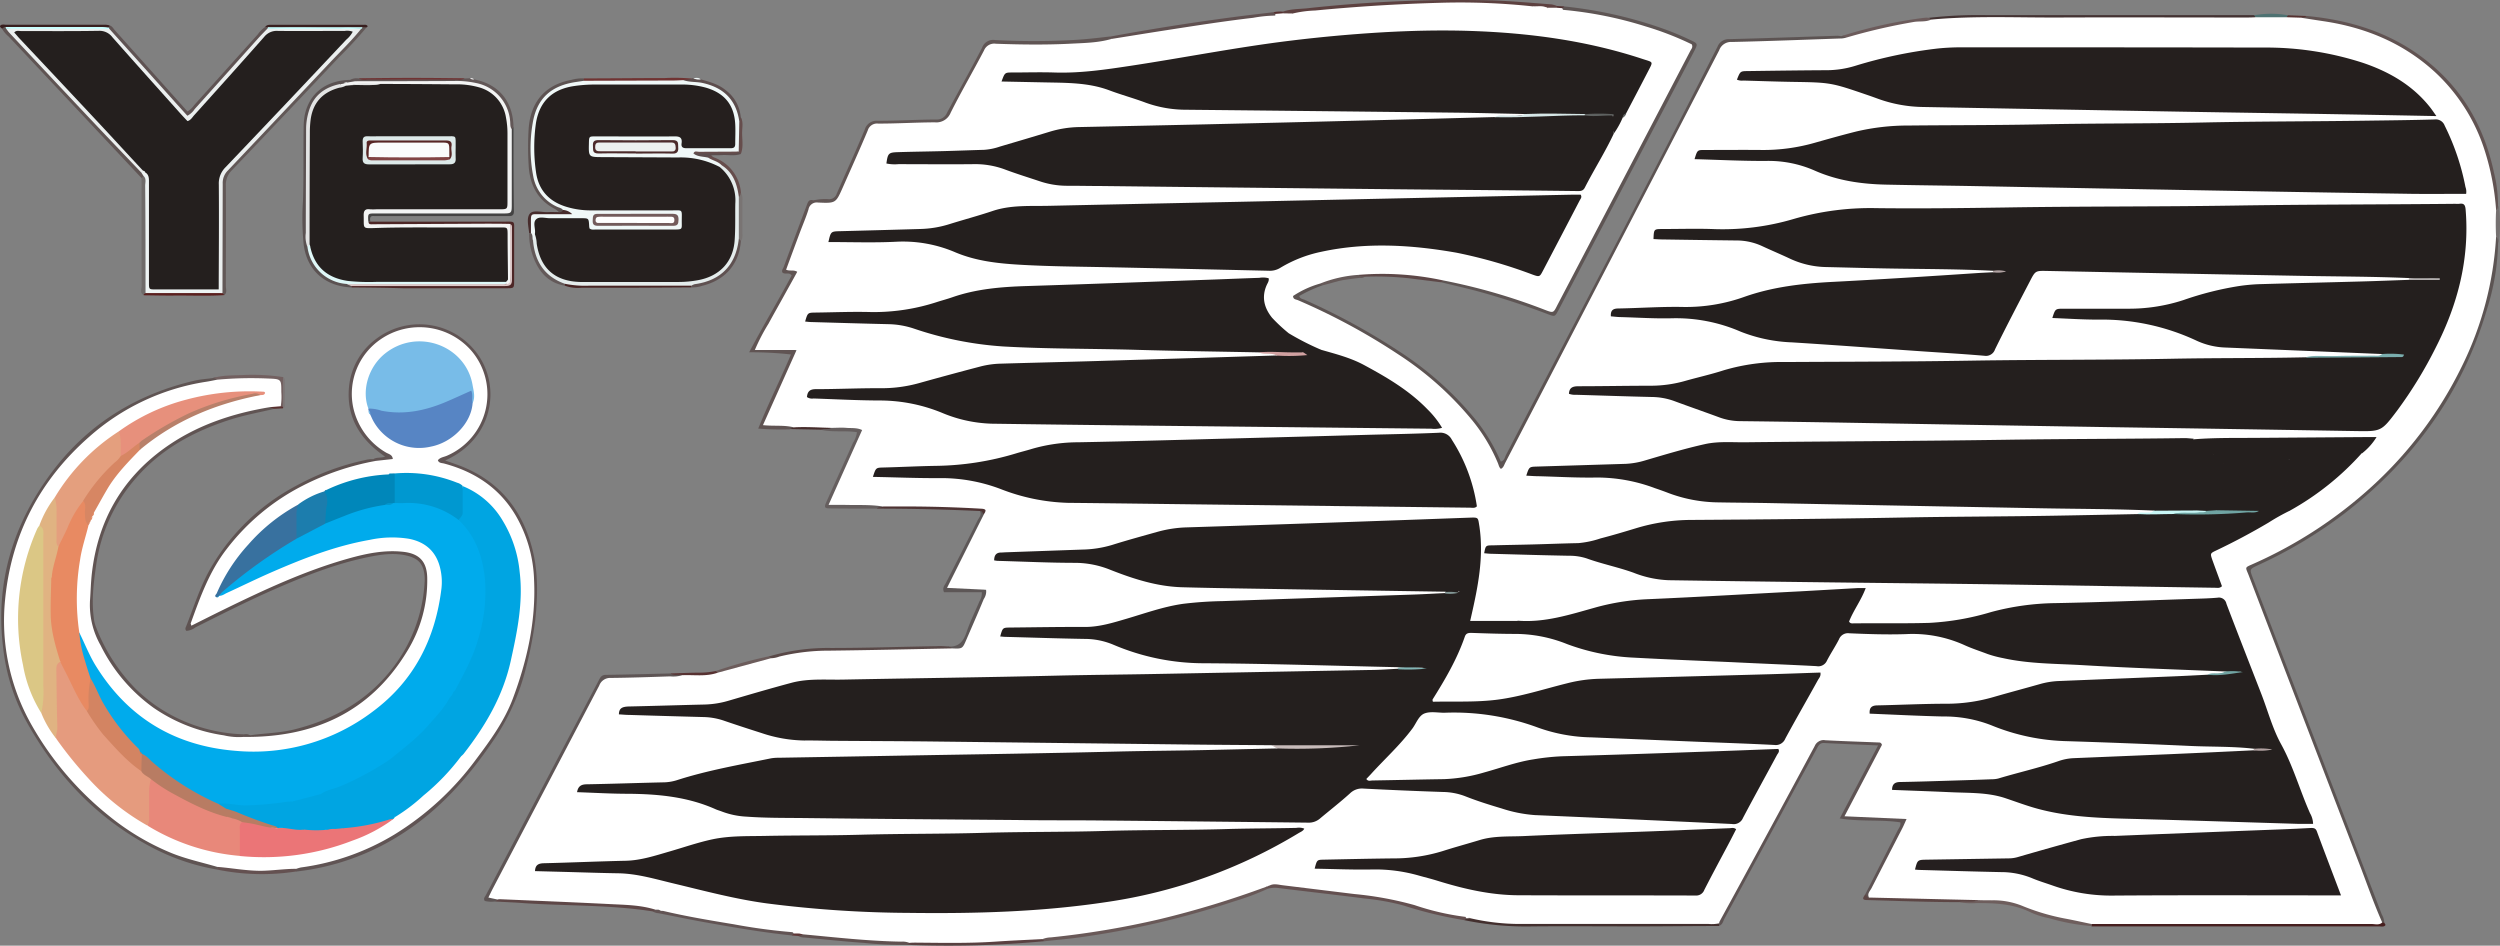 <svg id="HOTEL_SR_LOGO_Image" data-name="HOTEL SR LOGO Image" xmlns="http://www.w3.org/2000/svg" width="634.9" height="240.17" viewBox="0 0 634.9 240.17">
  <rect x="0" y="0" width="634.9" height="240.17" fill="#808080" stroke="none"/>
  <defs>
    <style>
      .cls-1 {
        fill: #605454;
      }

      .cls-2 {
        fill: #5c5352;
      }

      .cls-3 {
        fill: #5c5453;
      }

      .cls-4 {
        fill: #5e5251;
      }

      .cls-5 {
        fill: #5f5453;
      }

      .cls-6 {
        fill: #5e5554;
      }

      .cls-7 {
        fill: #605453;
      }

      .cls-8 {
        fill: #5e5353;
      }

      .cls-9 {
        fill: #605554;
      }

      .cls-10 {
        fill: #625857;
      }

      .cls-11 {
        fill: #5e5555;
      }

      .cls-12 {
        fill: #615352;
      }

      .cls-13 {
        fill: #5d4140;
      }

      .cls-14 {
        fill: #5b5252;
      }

      .cls-15 {
        fill: #4d2626;
      }

      .cls-16 {
        fill: #695958;
      }

      .cls-17 {
        fill: #5f5353;
      }

      .cls-18 {
        fill: #433232;
      }

      .cls-19 {
        fill: #5d5757;
      }

      .cls-20 {
        fill: #645050;
      }

      .cls-21 {
        fill: #655e5e;
      }

      .cls-22 {
        fill: #471f1f;
      }

      .cls-23 {
        fill: #432f2e;
      }

      .cls-24 {
        fill: #594847;
      }

      .cls-25 {
        fill: #5d5352;
      }

      .cls-26 {
        fill: #605050;
      }

      .cls-27 {
        fill: #444343;
      }

      .cls-28 {
        fill: #625757;
      }

      .cls-29 {
        fill: #6f6b6a;
      }

      .cls-30 {
        fill: #5e4747;
      }

      .cls-31 {
        fill: #625454;
      }

      .cls-32 {
        fill: #6e5e5d;
      }

      .cls-33 {
        fill: #594040;
      }

      .cls-34 {
        fill: #615150;
      }

      .cls-35 {
        fill: #5d4645;
      }

      .cls-36 {
        fill: #6c5b5b;
      }

      .cls-37 {
        fill: #726060;
      }

      .cls-38 {
        fill: #4e3333;
      }

      .cls-39 {
        fill: #472322;
      }

      .cls-40 {
        fill: #703332;
      }

      .cls-41 {
        fill: #381f1f;
      }

      .cls-42 {
        fill: #645151;
      }

      .cls-43 {
        fill: #5d4747;
      }

      .cls-44 {
        fill: #703333;
      }

      .cls-45 {
        fill: #5f5151;
      }

      .cls-46 {
        fill: #5c4d4d;
      }

      .cls-47 {
        fill: #635959;
      }

      .cls-48 {
        fill: #797473;
      }

      .cls-49 {
        fill: #6c5c5b;
      }

      .cls-50 {
        fill: #5a1f1e;
      }

      .cls-51 {
        fill: #664d4c;
      }

      .cls-52 {
        fill: #472c2c;
      }

      .cls-53 {
        fill: #665a59;
      }

      .cls-54 {
        fill: #4e7272;
      }

      .cls-55 {
        fill: #767171;
      }

      .cls-56 {
        fill: #573131;
      }

      .cls-57 {
        fill: #462c2b;
      }

      .cls-58 {
        fill: #7c7676;
      }

      .cls-59 {
        fill: #553130;
      }

      .cls-60 {
        fill: #59302f;
      }

      .cls-61 {
        fill: #5e3636;
      }

      .cls-62 {
        fill: #552f2f;
      }

      .cls-63 {
        fill: #f0f8f8;
      }

      .cls-64 {
        fill: #512e2e;
      }

      .cls-65 {
        fill: #f3f4f4;
      }

      .cls-66 {
        fill: #fff;
      }

      .cls-67 {
        fill: #ebefef;
      }

      .cls-68 {
        fill: #c8ffff;
      }

      .cls-69 {
        fill: #e3e4e4;
      }

      .cls-70 {
        fill: #dff8f8;
      }

      .cls-71 {
        fill: #dcc7c7;
      }

      .cls-72 {
        fill: #c8fefe;
      }

      .cls-73 {
        fill: #eef4f4;
      }

      .cls-74 {
        fill: #e4ecec;
      }

      .cls-75 {
        fill: #00abec;
      }

      .cls-76 {
        fill: #00a5e2;
      }

      .cls-77 {
        fill: #78bce8;
      }

      .cls-78 {
        fill: #e59b7e;
      }

      .cls-79 {
        fill: #e88a62;
      }

      .cls-80 {
        fill: #e8887a;
      }

      .cls-81 {
        fill: #dbc785;
      }

      .cls-82 {
        fill: #5785c4;
      }

      .cls-83 {
        fill: #eb7577;
      }

      .cls-84 {
        fill: #e0b382;
      }

      .cls-85 {
        fill: #e49f7e;
      }

      .cls-86 {
        fill: #0087ba;
      }

      .cls-87 {
        fill: #0098d0;
      }

      .cls-88 {
        fill: #38719f;
      }

      .cls-89 {
        fill: #e7907c;
      }

      .cls-90 {
        fill: #1c7dad;
      }

      .cls-91 {
        fill: #d78663;
      }

      .cls-92 {
        fill: #b8806a;
      }

      .cls-93 {
        fill: #241f1e;
      }

      .cls-94 {
        fill: #251f1e;
      }

      .cls-95 {
        fill: #251f1f;
      }

      .cls-96 {
        fill: #c7bbba;
      }

      .cls-97 {
        fill: #7aaeae;
      }

      .cls-98 {
        fill: #d6e7e7;
      }

      .cls-99 {
        fill: #c8f6f6;
      }

      .cls-100 {
        fill: #d1a1a1;
      }

      .cls-101 {
        fill: #71a4a3;
      }

      .cls-102 {
        fill: #b2aeae;
      }

      .cls-103 {
        fill: #82b5b5;
      }

      .cls-104 {
        fill: #b1a1a1;
      }

      .cls-105 {
        fill: #b0a1a1;
      }

      .cls-106 {
        fill: #839796;
      }

      .cls-107 {
        fill: #5e6160;
      }

      .cls-108 {
        fill: #735b5b;
      }

      .cls-109 {
        fill: #4c2b2b;
      }

      .cls-110 {
        fill: #d38462;
      }

      .cls-111 {
        fill: #b87c63;
      }

      .cls-112 {
        fill: #70a4a3;
      }

      .cls-113 {
        fill: #dde9e9;
      }

      .cls-114 {
        fill: #ecf0ef;
      }

      .cls-115 {
        fill: #814444;
      }

      .cls-116 {
        fill: #572625;
      }

      .cls-117 {
        fill: #fafcfc;
      }
    </style>
  </defs>
  <g>
    <path class="cls-1" d="M106.5,133.45c.84-.57,1.87-.24,3-.66-6.27-4.27-9.85-9.89-9.18-17.55a17.15,17.15,0,0,1,6.94-12.37,18.18,18.18,0,0,1,26.12,4.46c5.48,8.3,3.39,21.06-8.62,26.44,1.77.65,3.46,1.17,5.06,1.87,9.24,4,14.73,11.21,17.13,20.84,1.48,5.9,1.3,11.88.68,17.86a95.48,95.48,0,0,1-2.33,12,56.12,56.12,0,0,1-8.52,18.87c-6.22,9.12-13.43,17.27-22.84,23.3a62.34,62.34,0,0,1-27,9.66.73.73,0,0,1-.18-.69c.45-.86,1.32-.8,2.09-.92,14.61-2.28,26.84-9.12,37-19.73,11.84-12.41,19.17-27,20.61-44.3.58-6.89.34-13.57-2.22-20-3.44-8.68-9.85-14.14-18.69-16.9-1-.31-2.56-.17-2.68-1.56s1.37-1.58,2.34-2c8.9-4.35,12.27-14.77,7.46-23.1a16.53,16.53,0,0,0-23.75-5.34c-10,6.94-9.59,20.13.18,27.15,1,.71,2.83,1.14,2.39,2.58s-2.33.94-3.61,1.2a1.36,1.36,0,0,1-.7-.14A1.23,1.23,0,0,1,106.5,133.45Z" transform="translate(-11.7 -16.83)"/>
    <path class="cls-2" d="M347.54,89.3a36.73,36.73,0,0,0-5.88,2.7c.18.78.93.75,1.44,1a167.13,167.13,0,0,1,23.73,12.93,84.17,84.17,0,0,1,19.61,17.46,46.3,46.3,0,0,1,6.4,10.66c.91-.23,1-1,1.3-1.64,17.94-34.56,36.1-69,53.75-103.74a3,3,0,0,1,2.9-1.9c9.18-.23,18.36-.57,27.55-.86a6,6,0,0,1,.94.12c.48-.1,1-.35,1.29.31-.33.88-1.14.85-1.81.82-3.76-.18-7.47.75-11.24.52-5.27-.32-10.51.67-15.79.48-1.74-.06-2.55.94-3.24,2.33-2.67,5.36-5.47,10.66-8.17,16-8.05,15.9-16.35,31.66-24.57,47.46-6.9,13.25-13.67,26.57-20.75,39.72-.12.21-.22.43-.34.64-.4.68-.71,1.59-1.59,1.65-1.09.07-1.37-1-1.72-1.74A52.28,52.28,0,0,0,381,119.3a99.34,99.34,0,0,0-18.64-14.57,177.93,177.93,0,0,0-20.79-10.89c-.76-.34-1.88-.52-1.85-1.61s1.05-1.36,1.84-1.69c1.73-.75,3.22-2.15,5.29-2C347.25,88.66,347.56,88.84,347.54,89.3Z" transform="translate(-11.7 -16.83)"/>
    <path class="cls-3" d="M646.12,78.53a59.65,59.65,0,0,1-2.85,16.92c-6.25,21.27-18.7,38.23-36.1,51.73A115.18,115.18,0,0,1,585,160.43c-2,.95-2,1-1.2,3.11q16.39,42.77,32.79,85.54a4.37,4.37,0,0,1,.61,2,.75.75,0,0,1-.68.2c-.85-.37-1-1.21-1.27-1.94-10.93-28.23-21.63-56.55-32.56-84.78-1.42-3.66-1.12-4.19,2.44-5.82a107.65,107.65,0,0,0,30.32-20.68A102.67,102.67,0,0,0,635,112.44a87.58,87.58,0,0,0,10-33c.09-.91-.23-2,.85-2.56C646.56,77.26,646.22,77.92,646.12,78.53Z" transform="translate(-11.7 -16.83)"/>
    <path class="cls-4" d="M106.5,133.45l.65.49c-.91,1.09-2.28,1.08-3.48,1.37A61.75,61.75,0,0,0,83.28,144c-9.35,6.35-16.56,14.47-20.29,25.35-.56,1.62-1.53,3.11-1.7,4.93a5,5,0,0,0,2.78-1c9.82-5,19.74-9.84,30.21-13.42,6.22-2.13,12.5-3.88,19.2-3.5,4.84.28,7.28,2.46,7.23,7.34a38,38,0,0,1-13.18,29c-8.85,7.92-19.44,11.77-31.33,12-1,0-2.11.3-2.73-.9.51-.74,1.16-.37,1.78-.24,3.7-.54,7.47-.56,11.13-1.47,10.49-2.62,19.37-7.75,25.79-16.62a39.09,39.09,0,0,0,7.37-20.92,9.61,9.61,0,0,0,0-1.2c-.24-3.26-1.49-4.72-4.69-5.45s-6.37-.25-9.5.38c-8.25,1.67-16,4.74-23.71,8.1-6.86,3-13.55,6.39-20.25,9.75a4.54,4.54,0,0,1-2.34.92c-.52-.5-.14-.93,0-1.35,1.93-4.89,3.49-9.94,6.12-14.53a54.47,54.47,0,0,1,21.8-21,64.23,64.23,0,0,1,17.41-6.49A6.89,6.89,0,0,1,106.5,133.45Z" transform="translate(-11.7 -16.83)"/>
    <path class="cls-5" d="M66.85,237.67a55.6,55.6,0,0,1-16.23-5.45c-14.28-7.41-24.8-18.62-32.46-32.6a50.36,50.36,0,0,1-5.65-18.17c-2.09-16.81,2.56-31.78,12.65-45.1,9.13-12,21.36-19.46,36-22.86,1.47-.34,3-.43,4.49-.63.5-.15,1-.33,1.25.35-.77,1.17-2.07,1.06-3.21,1.26a58.64,58.64,0,0,0-32,16.58A60.52,60.52,0,0,0,13.9,166.38a53.54,53.54,0,0,0,8.73,38.1c6.08,9.1,13.36,17.08,22.67,23.05a61.91,61.91,0,0,0,17,7.66c1.59.43,3.34.53,4.63,1.78A.62.62,0,0,1,66.85,237.67Z" transform="translate(-11.7 -16.83)"/>
    <path class="cls-6" d="M409,18.47a108,108,0,0,1,24.23,5.35A72.26,72.26,0,0,1,441,27c1.89.91,1.91.92,1,2.74q-5,9.56-10,19.1-12,23-24.1,46c-.15.28-.29.56-.45.84-.85,1.57-.86,1.6-2.51,1a192.88,192.88,0,0,0-18.42-6c-2.92-.76-5.87-1.44-8.81-2.16a1.18,1.18,0,0,1,.71-.81c4,.06,7.68,1.43,11.43,2.45a130.39,130.39,0,0,1,13.45,4.4c2.51,1,2.7.84,3.91-1.47C416.61,75,426.1,57,435.49,38.92c1.4-2.7,2.91-5.34,4.23-8.07,1-2.16,1-2.47-1.24-3.45A97.38,97.38,0,0,0,416.68,21c-2.59-.48-5.2-.81-7.81-1.22a1.08,1.08,0,0,1-.52-.49C408.31,18.78,408.63,18.62,409,18.47Z" transform="translate(-11.7 -16.83)"/>
    <path class="cls-7" d="M75.25,203.57c-.59.05-1.23-.07-1.69.45a2.38,2.38,0,0,1-2.43.62c-15.12-1.92-26.52-9.17-34-22.77-4-7.34-3.56-14.79-2.25-22.37,3.21-18.49,14.65-30,31.79-36.37a49.78,49.78,0,0,1,13.45-3.35,1.67,1.67,0,0,1,1.22.88c-3.86.92-7.78,1.63-11.57,2.87-9,2.94-17.13,7.36-23.45,14.62a42.41,42.41,0,0,0-10.21,22.28c-.63,4.42-1.19,8.86-.58,13.34a8.43,8.43,0,0,0,.47,2.09,45.56,45.56,0,0,0,10.25,16,39.92,39.92,0,0,0,17.22,9.89,41.52,41.52,0,0,0,10.14,1.57A3.16,3.16,0,0,1,75.25,203.57Z" transform="translate(-11.7 -16.83)"/>
    <path class="cls-8" d="M485.4,243.94q4.11-8.1,8.22-16.2c.31-.62.85-1.18.69-2.06-5-.77-10.14-.13-15.39-1l9.74-18.54c-4.76-.21-9.27-.38-13.77-.62-1,0-1.34.59-1.73,1.31-2.46,4.56-5,9.11-7.42,13.66q-8,14.82-16.09,29.63c-.35.66-.47,1.54-1.35,1.83a1.41,1.41,0,0,1-.33-.67c.8-3.66,3.09-6.62,4.8-9.82,5.7-10.62,11.64-21.1,17.14-31.82,1.93-3.76,4.1-5.91,8.62-5.37,3,.36,6.05.14,9.07.56,2.38.34,2.78.89,1.67,3.13-2.2,4.43-4.55,8.78-6.93,13.12-1.29,2.38-1.31,2.37,1.32,2.48,3.34.14,6.67.55,10,.52,2.53,0,3,.81,1.79,3.14-3,5.81-6.06,11.59-9,17.46C485.54,245.33,485.53,244.55,485.4,243.94Z" transform="translate(-11.7 -16.83)"/>
    <path class="cls-9" d="M218.3,67.71a13.46,13.46,0,0,1,3.79-.3A2,2,0,0,0,224.2,66c2.35-5.41,4.82-10.77,7.1-16.22a3.12,3.12,0,0,1,3.33-2.27c5,0,9.9-.31,14.85-.33a2.75,2.75,0,0,0,2.74-1.75c2.93-5.49,6-10.91,8.87-16.43A3,3,0,0,1,264.43,27a186.47,186.47,0,0,0,19.64,0c3.12-.16,6.2-.51,9.29-.88.44.17.7.43.4.92-3.61,1.61-7.52,1.33-11.29,1.52-5.51.27-11,.13-16.55,0a4.42,4.42,0,0,0-4.52,2.76c-2.37,4.7-5.1,9.23-7.47,13.94a5.35,5.35,0,0,1-4.87,3.12c-4.4.44-8.78.33-13.17.34a3.45,3.45,0,0,0-3.64,2.41c-1.95,4.73-4.08,9.38-6.21,14-1.7,3.72-2.43,4.09-6.49,3.47A1.91,1.91,0,0,1,218.3,67.71Z" transform="translate(-11.7 -16.83)"/>
    <path class="cls-10" d="M104.83,23.72a102,102,0,0,1-7.11,7.73Q84.19,45.84,70.55,60.12a5,5,0,0,0-1.49,3.81c.06,8.54,0,17.08,0,25.62,0,.74.38,1.6-.39,2.22a1.85,1.85,0,0,1-.8-.79,6.76,6.76,0,0,1-.23-2.37c0-8.29,0-16.59,0-24.88a5.91,5.91,0,0,1,1.82-4.47c7-7.16,13.85-14.53,20.77-21.81,4.22-4.43,8.57-8.77,12.58-13.4a2.92,2.92,0,0,1,1-.53A1,1,0,0,1,104.83,23.72Z" transform="translate(-11.7 -16.83)"/>
    <path class="cls-11" d="M137.41,245.78a7.28,7.28,0,0,1-2.59-.14c-.46-.62.05-1.07.29-1.52q14.26-27.18,28.57-54.35c.41-.78.7-1.54,1.84-1.55,5.5-.08,11-.23,16.5-.36.93.4,2-.07,2.9.31-.21,1.59-1.5,1.14-2.4,1.17-3.44.08-6.88,0-10.31,0-.64,0-1.28,0-1.92,0-3.48,0-5.66,1.23-7.4,4.65Q152,215.38,140.63,236.48c-1.1,2-2,4.17-3.16,6.19a1.57,1.57,0,0,0,.44,2.27C138.06,245.41,137.75,245.6,137.41,245.78Z" transform="translate(-11.7 -16.83)"/>
    <path class="cls-7" d="M218.3,67.71a1.78,1.78,0,0,1,1.14.52,7.37,7.37,0,0,0-2.52,3.67c-1.25,3.63-2.65,7.2-4,10.8-.39,1-.77,1.91.68,2.51s.71,1.56.27,2.42c-2,3.91-4.31,7.66-6.42,11.51-.73,1.34-1.38,2.72-2.18,4-1,1.55-.28,2,1.22,2s3.2,0,4.8,0c2.8.09,3.28.81,2.12,3.42-1.72,3.87-3.45,7.74-5.25,11.57-.31.65-.64,1.29-.91,2-.79,2-.68,2.1,1.44,2.25,1.53.11,3.21-.55,4.57.73.12.81-.68.46-1,.76a75.76,75.76,0,0,1-8-.19c2.58-6.44,5.62-12.44,8.31-18.83a90.76,90.76,0,0,0-10.62-.55c3.55-6.72,7.31-13,10.8-19.51-.63-.91-1.59-.19-2.29-.7-.39-.52.1-1,.27-1.46,1.9-5.16,3.84-10.3,5.76-15.44C216.84,68.28,217,67.34,218.3,67.71Z" transform="translate(-11.7 -16.83)"/>
    <path class="cls-12" d="M597.55,20.89c12.73,1.19,24.27,5.27,33.69,14.21,7.38,7,11.78,15.76,13.86,25.7a34,34,0,0,1,1,8.28c.11.5.29,1-.44,1.24-1.24-1.44-1-3.29-1.23-5a51.41,51.41,0,0,0-7.91-21.63A46.68,46.68,0,0,0,610.79,24.9a59,59,0,0,0-12.9-2.53c-.7-.05-1.46,0-1.86-.82C596.24,20.65,597.12,21.29,597.55,20.89Z" transform="translate(-11.7 -16.83)"/>
    <path class="cls-13" d="M337.49,19.8c2-.72,4.09-.65,6.13-.86a350.43,350.43,0,0,1,47.27-2c4.94.18,9.87.63,14.8,1a6.73,6.73,0,0,1,1.36.38.44.44,0,0,1,0,.65,2.81,2.81,0,0,1-2.17.34,4.64,4.64,0,0,1-.74-.16,19.47,19.47,0,0,0-3.89-.11,229.94,229.94,0,0,0-28.88-.55c-10.42.57-20.82,1.2-31.2,2.27a3.66,3.66,0,0,1-2.58-.25A.52.52,0,0,1,337.49,19.8Z" transform="translate(-11.7 -16.83)"/>
    <path class="cls-14" d="M101,89.83C94,89.54,89.62,85.26,88.82,78.92a67.48,67.48,0,0,1-.18-11c.21-6.15.07-12.31.17-18.46a18.66,18.66,0,0,1,.27-3.34c1.16-5.62,5.41-8.91,11.59-9,.5-.12,1-.38,1.3.35-.33.72-1,.71-1.65.81a6.22,6.22,0,0,0-1.48.33c-.38.12-.76.18-1.15.27-5,1.29-7.39,4.9-7.51,9.62-.26,10.12-.28,20.26,0,30.38.73,5.6,4.15,8.57,9.47,9.67a2.91,2.91,0,0,1,1.2.7A.62.62,0,0,1,101,89.83Z" transform="translate(-11.7 -16.83)"/>
    <path class="cls-15" d="M101,89.83a1.72,1.72,0,0,1,0-.39c1-1,2.24-.69,3.41-.69,11.11,0,22.22,0,33.33,0,3.32,0,3.35,0,3.36-3.35,0-2.8,0-5.6,0-8.4,0-.85.18-1.78-.64-2.44a7.09,7.09,0,0,0-3.07-.27c-9.64,0-19.29,0-28.93,0-1.08,0-2.27.26-3.13-.75-.06-.41.1-.55.49-.42q16.9,0,33.79,0c3.07,0,2.64-.3,2.66,2.69,0,4.07,0,8.15,0,12.22,0,2,0,2-1.92,2q-13.18,0-26.36,0C109.58,89.91,105.27,89.86,101,89.83Z" transform="translate(-11.7 -16.83)"/>
    <path class="cls-16" d="M333.71,242.52a64,64,0,0,1-8.47,3.18A221.07,221.07,0,0,1,286,254.87c-3,.42-6,.66-9,1-.39-.2-.71-.42-.43-.93,2.93-1.19,6.09-1.08,9.14-1.51a213.27,213.27,0,0,0,44.38-11,6.84,6.84,0,0,1,2.78-.66A1,1,0,0,1,333.71,242.52Z" transform="translate(-11.7 -16.83)"/>
    <path class="cls-17" d="M39.47,23.27c.7.15,1,.78,1.39,1.24C47,31.36,53.12,38.21,59.31,45.13A5.23,5.23,0,0,0,61,43.54q8.1-9,16.18-18a7.56,7.56,0,0,1,1.85-1.85,2.28,2.28,0,0,1,.68-.13.79.79,0,0,1,.25.61c-2.31,3.15-5.07,5.91-7.66,8.82-3.59,4-7.15,8.13-10.9,12-1.78,1.86-2.36,1.88-4.07,0-4.55-5.12-9.23-10.12-13.64-15.36-1.43-1.71-3.34-3-4.38-5a1.91,1.91,0,0,1-.14-.67A1.15,1.15,0,0,1,39.47,23.27Z" transform="translate(-11.7 -16.83)"/>
    <path class="cls-18" d="M501.63,21.35a111.05,111.05,0,0,1,15-.67q33.51,0,67,0a3.88,3.88,0,0,1,.48,0c.76.26.5.59.06.94a10.08,10.08,0,0,1-4.26.41c-23,0-45.9,0-68.86,0-2.87,0-5.71.86-8.59.29C502.07,22.14,501.61,22,501.63,21.35Z" transform="translate(-11.7 -16.83)"/>
    <path class="cls-19" d="M252.42,181c2.79.26,4-1.33,4.79-3.76.89-2.64,2.17-5.15,3.24-7.73a3.72,3.72,0,0,0,.59-2.28h-9.6c-.51-1.14.17-1.75.51-2.41,2.66-5.27,5.38-10.52,8-15.8.37-.73,1.15-1.42.6-2.41.91-.32,1.07.37,1.31,1-.51,2.81-2.13,5.14-3.46,7.58-1.8,3.28-3.41,6.65-5.21,10.23,2.47.28,4.69.28,6.87.65,2.44.41,2.87.9,2,3.11-1.49,3.79-3.15,7.52-4.77,11.26-.76,1.76-2.12,2-3.77,1.56A1.76,1.76,0,0,1,252.42,181Z" transform="translate(-11.7 -16.83)"/>
    <path class="cls-5" d="M47.65,62.06q-16.89-18-33.76-35.95a7.56,7.56,0,0,1-1.69-2c.23-.41.51-.7,1-.48a3,3,0,0,1,.49.45c2.61,3,5.45,5.83,8.21,8.69,6.7,7,13.1,14.19,19.89,21.06,2.07,2.09,3.94,4.39,6,6.48a1.89,1.89,0,0,1,.5,1.26C48.27,61.93,48.1,62.2,47.65,62.06Z" transform="translate(-11.7 -16.83)"/>
    <path class="cls-20" d="M333.71,242.52l-.55-.45a1.5,1.5,0,0,1,.48-.61,2.94,2.94,0,0,1,1.09-.47c4.5-.19,8.87.87,13.3,1.32s8.54,1.16,12.83,1.55,8.4,1.85,12.57,2.91c3.32.85,6.64,1.71,10,2.4a1.63,1.63,0,0,1,.66.44c.17.49-.08.75-.51.91A106.14,106.14,0,0,1,368,246.75a60.89,60.89,0,0,0-9.88-1.75c-7.2-.94-14.43-1.73-21.63-2.63A7,7,0,0,0,333.71,242.52Z" transform="translate(-11.7 -16.83)"/>
    <path class="cls-21" d="M234.37,146c-3.9,0-7.81,0-11.71-.05-1.6,0-1.73-.23-1.08-1.68,2.23-5,4.52-10,6.75-15a6.51,6.51,0,0,0,1-2.68c-3-.46-6.06.06-9-.58.63-.86,1.69-.66,2.52-1a18,18,0,0,1,5.48-.07c2.37.35,2.9,1.22,2,3.45-1.81,4.43-3.87,8.76-5.88,13.1-1.27,2.74-1.15,3,1.8,3,2.31,0,4.63,0,6.94,0,.94,0,1.95-.12,2.65.76C235.76,146.21,234.74,145.51,234.37,146Z" transform="translate(-11.7 -16.83)"/>
    <path class="cls-22" d="M616.71,251.13l.52,0c0,.28.52.52.12.82s-.93.15-1.39.15q-36.18,0-72.35,0c-.24,0-.48,0-.71,0a.56.56,0,0,1,.3-.78,7.73,7.73,0,0,1,3.53-.44h66.18A23,23,0,0,1,616.71,251.13Z" transform="translate(-11.7 -16.83)"/>
    <path class="cls-23" d="M383.59,250.52l.51-.42a2,2,0,0,1,1.29-.53c19.5,2.5,39.1.69,58.64,1.25,1.42,0,2.9-.27,4.22.54,0,.22,0,.43.05.64-6.77,0-13.55.09-20.33.1-9,0-18-.08-27.05,0A76.94,76.94,0,0,1,383.59,250.52Z" transform="translate(-11.7 -16.83)"/>
    <path class="cls-24" d="M252.42,181c.38.12.81.14,1.07.52-.87,1-2,.78-3.14.81-10,.26-20,.67-29.95.51a39,39,0,0,0-8.32,1,13.28,13.28,0,0,1-4.25.59c-.45-.14-.89-.29-.86-.89a53,53,0,0,1,15.79-2.15c8.93,0,17.86-.31,26.79-.46C250.5,180.87,251.46,180.93,252.42,181Z" transform="translate(-11.7 -16.83)"/>
    <path class="cls-25" d="M153.59,70.64a6.34,6.34,0,0,0-.92-.72c-4.53-2.31-6.45-6.25-6.71-11.09a74.63,74.63,0,0,1,0-9.34c.5-6.81,4.18-11.14,10.86-12.38a9.94,9.94,0,0,1,3.07-.37.71.71,0,0,1,0,1,6.73,6.73,0,0,1-3,.74c-6.26,1.12-9.38,6-9.7,11.68a41.86,41.86,0,0,0,.36,10.24c.67,3.47,2.11,6.31,5.38,8,.82.42,1.85.71,1.89,1.93C154.54,71,154.13,71.06,153.59,70.64Z" transform="translate(-11.7 -16.83)"/>
    <path class="cls-26" d="M294,26.67l-.65-.49q17.59-3.27,35.35-5.49l6.39-.76c.42.16.7.4.54.91a1.7,1.7,0,0,1-.68.44C322.19,23,309.45,24.82,296.75,27A3.13,3.13,0,0,1,294,26.67Z" transform="translate(-11.7 -16.83)"/>
    <path class="cls-27" d="M105.73,73.08l-.55,0c-.8-1.49-.16-2.25,1.33-2.51a15.39,15.39,0,0,1,2.63-.09q13.65,0,27.3,0c5,0,4.52.39,4.58-4.46.07-5.34-.19-10.69.15-16,.16-.45.34-.89.94-.87,0,7.1,0,14.21.11,21.31,0,.93-.36,1.28-1.27,1.24-1.19,0-2.39,0-3.59,0h-29c-.56,0-1.12,0-1.67,0C105.54,71.59,105.65,72.33,105.73,73.08Z" transform="translate(-11.7 -16.83)"/>
    <path class="cls-28" d="M142.11,49.13l-.44.51c-1.22-.24-1-1.27-1.13-2.08-1-5.93-4.81-9.24-10.89-9.28-8.23-.06-16.45,0-24.68,0-1.07,0-2.28.31-3.1-.79a1.8,1.8,0,0,0-1.2-.4,3.31,3.31,0,0,1,2.16-.33q13.44.38,26.87,0l1.4-.06a2.79,2.79,0,0,0,1,.3C138,38.1,142,42.2,142.11,49.13Z" transform="translate(-11.7 -16.83)"/>
    <path class="cls-29" d="M47.65,62.06l.5-.51c1.11.16,1.09,1.09,1.09,1.83,0,9.13.27,18.27-.14,27.4a2.19,2.19,0,0,1-.91,1c-1.07-.57-.51-1.57-.51-2.33C47.63,80.35,47.65,71.2,47.65,62.06Z" transform="translate(-11.7 -16.83)"/>
    <path class="cls-30" d="M137.41,245.78l.58-.52c2.9-1.29,6-.7,8.92-.52q8.34.51,16.69.78c3.34.11,6.66.52,10,.69a7,7,0,0,1,4.49,1.37c.23.58.14.89-.57.72-10.83-1.71-21.8-1.37-32.7-2.1C142.36,246,139.88,245.92,137.41,245.78Z" transform="translate(-11.7 -16.83)"/>
    <path class="cls-31" d="M177.52,248.3l.65-.45a1,1,0,0,1,1-.42c.51.07,1,.16,1.51.25,10.61,2.08,21.24,3.92,32,5.35a1.55,1.55,0,0,1,.66.43c.14.48-.12.74-.5.94-7.61-.78-15.14-2.1-22.66-3.45-3.76-.68-7.5-1.47-11.25-2.2A2.82,2.82,0,0,1,177.52,248.3Z" transform="translate(-11.7 -16.83)"/>
    <path class="cls-32" d="M542.86,251.53c0,.16,0,.32,0,.49a53.88,53.88,0,0,1-10.77-2,21,21,0,0,1-4.55-1.42c-4.43-2.25-9.15-2.44-14-2.42a16.27,16.27,0,0,1-4.51-.28c1.37-1.43,3.29-.36,4.81-1.07a22.19,22.19,0,0,1,11.24,1.33,80.43,80.43,0,0,0,15.62,4.19C541.57,250.52,542.63,250.32,542.86,251.53Z" transform="translate(-11.7 -16.83)"/>
    <path class="cls-33" d="M276.41,255.34l.58.51a260.6,260.6,0,0,1-32.82,1c-.71,0-1.43-.06-2.15-.1,0-.59.41-.76.84-.94a13.56,13.56,0,0,1,3.81-.23q12.83.17,25.59-.89C273.66,254.62,275.14,254.37,276.41,255.34Z" transform="translate(-11.7 -16.83)"/>
    <path class="cls-34" d="M242.59,256.31l-.57.49a100.09,100.09,0,0,1-11-.52c-5-.35-10-.89-15-1.35a3.29,3.29,0,0,1-1.6-.39,1.94,1.94,0,0,1,1.41-1c5.57.18,11.08,1.07,16.64,1.37,2.39.12,4.77.15,7.15.27C240.76,255.24,242,254.94,242.59,256.31Z" transform="translate(-11.7 -16.83)"/>
    <path class="cls-35" d="M514.06,245.44c-1.58.76-3.32.07-4.94.5-7.75,0-15.5-.32-23.24-.53-1.66,0-.87-.81-.48-1.47.35.24.38.84,1,.85a3.15,3.15,0,0,1,2.23-.67c7.87-.35,15.71.67,23.58.52A2.15,2.15,0,0,1,514.06,245.44Z" transform="translate(-11.7 -16.83)"/>
    <path class="cls-36" d="M501.63,21.35l.53.5c-.15.8-.82.91-1.44,1a124.18,124.18,0,0,0-18.19,3.67,2.12,2.12,0,0,1-2-.09,2,2,0,0,0-1.21-.41,116.27,116.27,0,0,1,21.16-4.68A7.9,7.9,0,0,1,501.63,21.35Z" transform="translate(-11.7 -16.83)"/>
    <path class="cls-37" d="M66.85,113.31a1.77,1.77,0,0,0-1.16-.45c2.69-.82,5.5-.66,8.24-.81a52.59,52.59,0,0,1,9.7.55c.49,2.47.19,5,.16,7.43a.51.51,0,0,1-.75.1c-.83-1.12-.64-2.44-.6-3.68.06-1.94-.87-2.75-2.71-2.76-3.41,0-6.82-.15-10.22.1C68.58,113.86,67.6,114.2,66.85,113.31Z" transform="translate(-11.7 -16.83)"/>
    <path class="cls-38" d="M234.37,146c.38-.47,1-.26,1.46-.49a3.37,3.37,0,0,1,2.48-.67c7.26,0,14.52-.24,21.76.5,2.21.22,2.52.66,1.49,2.14-.36-.25-.33-.95-1-.87C251.85,146.21,243.11,146,234.37,146Z" transform="translate(-11.7 -16.83)"/>
    <path class="cls-39" d="M187.24,89.81q-8,.06-16,.1c-4,0-7.94,0-11.91,0a9.58,9.58,0,0,1-4.21-.54.48.48,0,0,1,.27-.73c10,.18,20.06,0,30.09.11a3,3,0,0,1,1.39.29A.59.59,0,0,1,187.24,89.81Z" transform="translate(-11.7 -16.83)"/>
    <path class="cls-40" d="M160,37.35l-.06-.61c6.91,0,13.81-.09,20.72-.09a46.12,46.12,0,0,1,6.65.13c-.4,1.17-1.44.88-2.29,1-7.86.06-15.73-.08-23.59.08C160.84,37.87,160.26,38,160,37.35Z" transform="translate(-11.7 -16.83)"/>
    <path class="cls-41" d="M13.11,23.69c-.39-.06-.61.28-.91.42-.24-.3-.95-.58-.09-1a2.66,2.66,0,0,1,.94,0h25.5a4.93,4.93,0,0,1,.92.16c0,.18,0,.37,0,.56a4.2,4.2,0,0,1-2.77.52q-10.3,0-20.6,0A4.12,4.12,0,0,1,13.11,23.69Z" transform="translate(-11.7 -16.83)"/>
    <path class="cls-42" d="M66.85,237.67v-.56c1-.81,2.1-.54,3.19-.39a46,46,0,0,0,13.76.31,3.73,3.73,0,0,1,3.18.55c0,.19,0,.37,0,.56A56.57,56.57,0,0,1,66.85,237.67Z" transform="translate(-11.7 -16.83)"/>
    <path class="cls-43" d="M378.28,88.06c-.2.16-.41.31-.62.46-2.66-.33-5.32-.66-8-1a76.18,76.18,0,0,0-10.89-.43c-.74-.1-1.81.94-2.11-.62a3.54,3.54,0,0,1,2.48-.67,78.42,78.42,0,0,1,16.41,1C376.59,87,377.65,87.06,378.28,88.06Z" transform="translate(-11.7 -16.83)"/>
    <path class="cls-44" d="M129.7,36.73a2.68,2.68,0,0,1-1.84.32q-11.48,0-23,0a3.14,3.14,0,0,1-2.08-.32Q116.27,36.49,129.7,36.73Z" transform="translate(-11.7 -16.83)"/>
    <path class="cls-45" d="M187.24,89.81a1.09,1.09,0,0,1,0-.44c0-.94.75-.92,1.33-1,5.36-1,8.69-4.06,9.92-9.39.14-.61.21-1.28.84-1.65.45.06.67.27.5.75-.44,6.4-4.61,10.1-9.83,11.34A7.19,7.19,0,0,1,187.24,89.81Z" transform="translate(-11.7 -16.83)"/>
    <path class="cls-46" d="M185.2,37.18c.67-.21,1.44,0,2.07-.4l.49-.12c.58.44,1.29.06,1.9.32,2.31.64,4.62,1.27,6.5,2.88a9.46,9.46,0,0,1,3.65,6.73c.23.53.31,1-.42,1.18a2,2,0,0,1-.81-1.39c-1.49-5.47-5.48-7.64-10.74-8.16C186.88,38.13,185.69,38.51,185.2,37.18Z" transform="translate(-11.7 -16.83)"/>
    <path class="cls-47" d="M155.13,88.9c0,.16,0,.32,0,.48-4-.67-6.43-3.29-7.85-6.9A16.68,16.68,0,0,1,146.08,76a.75.75,0,0,1,.71-.13c.75.45.74,1.22.82,2,.48,4.65,2.43,8.31,6.94,10.23C154.92,88.17,155.24,88.4,155.13,88.9Z" transform="translate(-11.7 -16.83)"/>
    <path class="cls-41" d="M79.81,23.69l-.76,0c.42-.65,1.09-.56,1.72-.56h23.17c.38,0,.81-.11,1.09.29a.19.19,0,0,1,0,.16c0,.07-.12.11-.17.17h-1.12a6.12,6.12,0,0,1-3,.63c-6.06,0-12.12,0-18.18,0A3.6,3.6,0,0,1,79.81,23.69Z" transform="translate(-11.7 -16.83)"/>
    <path class="cls-48" d="M199.88,78.06l-.52-.62a2.13,2.13,0,0,1-.73-1.93,70.32,70.32,0,0,1,.15-8.34,2,2,0,0,1,1.09-1.42,3.38,3.38,0,0,1,.37,2.09c0,2.79,0,5.59,0,8.38A2.77,2.77,0,0,1,199.88,78.06Z" transform="translate(-11.7 -16.83)"/>
    <path class="cls-49" d="M207,183.5l.52.48a.82.82,0,0,1-.66.86c-4.19,1.07-8.25,2.66-12.58,3.17a1,1,0,0,1-.79-.77A113.1,113.1,0,0,1,207,183.5Z" transform="translate(-11.7 -16.83)"/>
    <path class="cls-50" d="M48.19,91.82c0-.3.22-.43.47-.53a2.38,2.38,0,0,1,1.76-.61c5.66,0,11.33-.2,17,.12a2.08,2.08,0,0,1,.79.48l.48.49c-4.21.29-8.42.08-12.62.12C53.44,91.92,50.81,91.85,48.19,91.82Z" transform="translate(-11.7 -16.83)"/>
    <path class="cls-51" d="M199.87,65.75c-.15.37-.13.81-.49,1.08-.79-.47-.83-1.33-1-2.06a8.59,8.59,0,0,0-3.75-5.53c-.93-1-2.64-1-3.25-2.44.12-.59.44-.81,1-.52.32.51.91.59,1.39.83A10.38,10.38,0,0,1,199.87,65.75Z" transform="translate(-11.7 -16.83)"/>
    <path class="cls-52" d="M146.54,76l-.23,0h-.23c-.16-1.66-.72-3.74.14-4.86s3.12-.33,4.75-.44c.87-.06,1.75,0,2.62,0a.91.91,0,0,0,1.08-.52,1.47,1.47,0,0,1,1.57-.11c.36.17.74.42.76.84,0,.59-.52.76-.95.84a31.39,31.39,0,0,1-5.22.16c-3.19,0-3.19,0-3.76,3.09A1.77,1.77,0,0,1,146.54,76Z" transform="translate(-11.7 -16.83)"/>
    <path class="cls-53" d="M356.67,86.64c.62.54,1.42.25,2.12.44-2.67.59-5.45.56-8.09,1.38-1,.32-2.11.56-3.16.84l-.6-.45c.31-1.13,1.33-1.3,2.21-1.47C351.63,86.9,354,85.55,356.67,86.64Z" transform="translate(-11.7 -16.83)"/>
    <path class="cls-51" d="M199.42,47.67a1.7,1.7,0,0,0,.39-1.08c.66,1.11.42,2.34.37,3.51-.09,1.94.42,3.93-.34,5.84a1.6,1.6,0,0,1-1-.9C198.72,52.56,197.88,50,199.42,47.67Z" transform="translate(-11.7 -16.83)"/>
    <path class="cls-54" d="M584.55,21.22l-.38-.51a24,24,0,0,1,8.58,0,1.23,1.23,0,0,1-.81,1C589.45,22,586.93,22.62,584.55,21.22Z" transform="translate(-11.7 -16.83)"/>
    <path class="cls-55" d="M645.62,70.2c.39-.27.38-.73.51-1.12a23.86,23.86,0,0,1,0,9.45c-.17-.52,0-1.15-.49-1.58A6.41,6.41,0,0,1,645.62,70.2Z" transform="translate(-11.7 -16.83)"/>
    <path class="cls-46" d="M199.27,55.33l.57.61c-1.59.57-3.23.17-4.85.28-.85.05-1.71,0-2.57.06a.93.93,0,0,0-.84.6c-1.49.36-3,.79-3.74-1.2,1.94-1,4-.4,6-.5a31.74,31.74,0,0,1,5,.06Z" transform="translate(-11.7 -16.83)"/>
    <path class="cls-56" d="M193.46,187.24l.5.43a2.19,2.19,0,0,1-2.18,1.22c-2.27,0-4.61.67-6.78-.58-1-.33-2.06.19-3-.45,2.31-.07,4.62-.18,6.93-.2A20.7,20.7,0,0,0,193.46,187.24Z" transform="translate(-11.7 -16.83)"/>
    <path class="cls-57" d="M222.8,125.48c-.76.56-1.71.11-2.51.47l-8-.16,1-.44A12.65,12.65,0,0,1,222.8,125.48Z" transform="translate(-11.7 -16.83)"/>
    <path class="cls-58" d="M83.58,120.17c0-2.52,0-5,0-7.57a1,1,0,0,1,.47,1v6c0,.4,0,.81-.53.94q-.18-.12-.12-.24C83.5,120.21,83.54,120.17,83.58,120.17Z" transform="translate(-11.7 -16.83)"/>
    <path class="cls-59" d="M592.37,21.22c.13-.17.26-.34.38-.52l4.8.19c-.43.43-1,.26-1.52.44A2.76,2.76,0,0,1,592.37,21.22Z" transform="translate(-11.7 -16.83)"/>
    <path class="cls-60" d="M83.58,120.17a2.17,2.17,0,0,1,0,.36l-2.22.13-1.09-.42A1.91,1.91,0,0,1,83,120Z" transform="translate(-11.7 -16.83)"/>
    <path class="cls-61" d="M215.61,254.11l-1.1.43-1.73-.14.51-.48a1.65,1.65,0,0,1,1.41-.41A1.13,1.13,0,0,1,215.61,254.11Z" transform="translate(-11.7 -16.83)"/>
    <path class="cls-62" d="M335.69,20.4l-.59-.47a7.66,7.66,0,0,1,2.39-.13c0,.15,0,.31,0,.46A1.2,1.2,0,0,1,335.69,20.4Z" transform="translate(-11.7 -16.83)"/>
    <path class="cls-63" d="M189.66,37a3.05,3.05,0,0,1-1.9-.32C188.41,36.64,189.1,36.44,189.66,37Z" transform="translate(-11.7 -16.83)"/>
    <path class="cls-64" d="M407.07,18.82c0-.15,0-.31,0-.46l1.93.11-.58.46A.88.88,0,0,1,407.07,18.82Z" transform="translate(-11.7 -16.83)"/>
    <path class="cls-65" d="M132.08,37a1.11,1.11,0,0,1-1-.3A1,1,0,0,1,132.08,37Z" transform="translate(-11.7 -16.83)"/>
    <path class="cls-66" d="M83,120l-2.75.23c-9.72,1.61-18.88,4.69-26.93,10.51-10.74,7.78-16.72,18.38-18.27,31.53-.28,2.38-.32,4.77-.5,7.15a20.66,20.66,0,0,0,2.67,11.24,42.78,42.78,0,0,0,13.48,15.92,42.18,42.18,0,0,0,17.85,7,16.44,16.44,0,0,0,5,.4c17.74.19,32.12-6.19,41.53-21.73a34.19,34.19,0,0,0,5.12-18.69c-.09-4.11-2-6.13-6.06-6.59-4.78-.53-9.38.42-13.94,1.7-11,3.09-21.36,7.92-31.61,12.93-2.76,1.35-5.51,2.74-8.29,4.13-.09-.33-.2-.5-.16-.61,2.39-6.61,4.75-13.22,9.14-18.87a56.66,56.66,0,0,1,19.15-16,67.1,67.1,0,0,1,18.71-6.37l4.32-.48c-.13-1.12-1-1.23-1.66-1.6a17.6,17.6,0,0,1-8.39-11.46,16.79,16.79,0,0,1,7-17.37,17.45,17.45,0,0,1,23.15,3.11,17,17,0,0,1-6.35,26.48c-.78.35-1.73.4-2.31,1.16.29.77,1,.67,1.59.83,7.71,2.06,14,6.16,18.13,13.12a34.67,34.67,0,0,1,4.72,16.63c.46,10.38-1.8,20.34-5.4,29.95-2.14,5.69-5.76,10.66-9.41,15.52a73.51,73.51,0,0,1-20.67,19,61.56,61.56,0,0,1-23.75,8.36,9.85,9.85,0,0,0-1.14.34c-3,0-6,.47-9,.51-3.76,0-7.41-.71-11.12-1C63,235.84,59,235,55.22,233.46a62.84,62.84,0,0,1-15.78-9.38,80.22,80.22,0,0,1-20-23.64A53.51,53.51,0,0,1,13,169.06c1.62-16.57,8.88-30.34,21.32-41.27a58.06,58.06,0,0,1,29.69-14c.94-.14,1.88-.35,2.82-.53a95.93,95.93,0,0,1,12.91-.3c3.4.13,3.41.14,3.4,3.42A15.35,15.35,0,0,1,83,120Z" transform="translate(-11.7 -16.83)"/>
    <path class="cls-66" d="M215.61,254.11l-1-.22c-.5-.28-1.11,0-1.6-.32a146.55,146.55,0,0,1-14.9-2c-6.05-1-12.09-2-18.06-3.42-.36-.14-.75-.17-1.11-.3l-.78,0c-3.76-1.19-7.68-1.22-11.56-1.42-9.3-.47-18.61-.84-27.91-1.24a5.51,5.51,0,0,0-.71.07l-2.25-.49c.42-.85.78-1.61,1.17-2.36q13.51-25.75,27-51.51a2.93,2.93,0,0,1,2.91-1.9c5-.05,10.06-.23,15.09-.4a8,8,0,0,0,3.07-.29c3-.14,6,.41,9-.64L207.49,184a6.28,6.28,0,0,0,2.1-.42,52.89,52.89,0,0,1,12.79-1.51c10.37-.12,20.74-.37,31.11-.57,2.63.11,2.63.11,3.64-2.24,1.48-3.44,3-6.86,4.41-10.3a3.39,3.39,0,0,0,.59-2.36l-9.92-.47c3.18-6.35,6.26-12.51,9.35-18.67.52-.8.82-1.36-.63-1.44q-9.31-.54-18.64-.57c-2.15,0-4.3,0-6.46,0-3.32-.53-6.67-.29-10-.41-1.11,0-2.22,0-3.7,0,2.89-6.47,5.68-12.69,8.52-19-1.38-.64-2.74-.44-4-.55s-2.55,0-3.82,0c-3.18-.07-6.36-.31-9.54-.13-2.49-.63-5-.26-7.83-.56L214,105.72h-10.6A49.09,49.09,0,0,1,206.89,99c1.21-2.24,2.48-4.46,3.71-6.69S213,88,214.17,85.86c-.95-.6-1.88-.1-2.83-.54q1.71-4.65,3.45-9.32c.75-2,1.62-4,2.24-6a2.12,2.12,0,0,1,2.41-1.73c4.51.19,4.51.19,6.3-3.85,2.13-4.82,4.3-9.62,6.34-14.47a2.45,2.45,0,0,1,2.67-1.73c4.79,0,9.59-.3,14.38-.32a3.9,3.9,0,0,0,4-2.44c2.68-5.35,5.71-10.53,8.48-15.83a2.79,2.79,0,0,1,3-1.69c6.23.22,12.47.31,18.7,0,3.57-.19,7.19-.21,10.67-1.22,4.65-.74,9.29-1.5,13.94-2.22,7.34-1.14,14.67-2.29,22.05-3.15a33.48,33.48,0,0,1,5.47-.56c1.37-.85,3,.89,4.36-.48a28.51,28.51,0,0,1,5.89-.81Q361.31,18,377,17.55a173.05,173.05,0,0,1,23.87.89c1.24.54,2.61-.13,3.85.4l0,0c1.16,1.37,2.7-.28,3.94.49a99.45,99.45,0,0,1,21,4.22,77.89,77.89,0,0,1,11.68,4.54c.37.76-.13,1.19-.36,1.65Q424.13,62,407.19,94.35c-1,2-1,2-3.23,1.14a151.11,151.11,0,0,0-25.68-7.43,73,73,0,0,0-21.61-1.42,31.87,31.87,0,0,0-9.73,2.21A24.29,24.29,0,0,0,340.09,92c0,.9.76.86,1.22,1.06a161.87,161.87,0,0,1,25.46,13.74,82.24,82.24,0,0,1,19,17,43.9,43.9,0,0,1,6.35,10.67c.21.5.28,1.07.75,1.43.67-.31.82-1,1.1-1.53Q421.19,82,448.31,29.59a3.18,3.18,0,0,1,3.2-2.1c9.35-.21,18.7-.58,28-.9a6.42,6.42,0,0,0,.94-.17,151.37,151.37,0,0,1,17.2-4c1.49-.27,3.05.06,4.47-.61,10.76-1,21.55-.49,32.32-.53,15.73-.07,31.47,0,47.2,0,1,0,1.91,0,2.87-.07h7.82l3.66.11c2,.31,3.92.62,5.89.91,10.83,1.63,20.55,5.72,28.6,13.28a46.22,46.22,0,0,1,12.13,19.23,64.17,64.17,0,0,1,3,15.45,63.33,63.33,0,0,0,0,6.75A85.1,85.1,0,0,1,636.85,110a101.46,101.46,0,0,1-22.72,30.31,111.79,111.79,0,0,1-29.93,19.6c-2.63,1.19-2.29.74-1.34,3.23q13.89,36.32,27.83,72.61c2,5.13,3.76,10.33,6,15.35-.81.76-1.81.39-2.71.39q-35.58,0-71.14,0c-2.18-.45-4.34-.94-6.53-1.35A55.71,55.71,0,0,1,525.56,247a19.49,19.49,0,0,0-7.91-1.53c-1.19,0-2.39,0-3.59-.05l-27.71-.65c-.53-1,.28-1.67.65-2.4,2.56-5,5.18-10.07,7.77-15.11.36-.69.66-1.42,1.12-2.43l-15.76-.7L489.64,206c-.21-.7-.67-.6-1-.62-4.47-.18-8.94-.32-13.41-.56a2.42,2.42,0,0,0-2.65,1.44q-12,22.33-24.18,44.6a1.83,1.83,0,0,0-.12.46,8.53,8.53,0,0,1-2.62.16q-24,0-48.11,0A56,56,0,0,1,385,250c-.33-.19-.75-.09-1.07-.31a65.83,65.83,0,0,1-13-3,87.1,87.1,0,0,0-15.25-2.81l-18.28-2.24c-1.09-.13-2.2-.49-3.28.08a.82.82,0,0,0-.47.22.52.52,0,0,0-.43.11,238.24,238.24,0,0,1-26.9,8.19,218.92,218.92,0,0,1-27.75,4.65,6,6,0,0,0-2.1.43c-4,.21-7.93.37-11.89.64-6.75.46-13.51.32-20.27.26-.55,0-1.11,0-1.66.07a4.57,4.57,0,0,0-2.09-.32C232.16,255.83,223.9,254.88,215.61,254.11Z" transform="translate(-11.7 -16.83)"/>
    <path class="cls-66" d="M408.66,19.29c-.62.08-1.38,0-1.84.29-1.2.83-1.7.28-2.1-.78l2.35,0,1.33.11A1.83,1.83,0,0,1,408.66,19.29Z" transform="translate(-11.7 -16.83)"/>
    <path class="cls-67" d="M68.2,91.28l-.2,0-.2,0a2.44,2.44,0,0,1-.89-1.14c-.47-4.62-.14-9.26-.21-13.89-.06-4,.08-8,0-12a7.76,7.76,0,0,1,2.4-6c3.17-3.16,6.19-6.46,9.29-9.68,7-7.24,13.7-14.73,20.8-21.86a1.57,1.57,0,0,0,.62-1,.49.49,0,0,0-.52-.39c-5.68-.11-11.35,0-17-.05a3.82,3.82,0,0,0-2.91,1.41C73.9,32.43,68.68,38.37,63.48,44.32c-3.83,4.38-4,4.43-7.83.14C50.34,38.5,45,32.58,39.7,26.6A4.41,4.41,0,0,0,36,25.26H16.5c3.5,4.49,7.55,8.38,11.39,12.42,6.32,6.65,12.43,13.52,18.92,20a3.92,3.92,0,0,1,1.44,2.14,1,1,0,0,1-.64.86c-3.9-4.1-7.82-8.17-11.7-12.28Q24.92,36.76,14,25.07c-.27-.29-.48-.62-.72-.93,2.28-.49,4.59-.18,6.89-.2,5.65-.05,11.31,0,17,0,.78,0,1.6-.24,2.33.25L56.74,43.42c.86.94,1.71,1.89,2.54,2.81a4.91,4.91,0,0,0,1.84-1.67q8.17-9.09,16.33-18.2c.7-.77,1.43-1.5,2.15-2.24C85.79,23.68,92,24,98.17,24a17.8,17.8,0,0,1,5.2.21c-2.41,3-5.17,5.65-7.8,8.43q-13,13.78-26,27.49a4.45,4.45,0,0,0-1.31,3.39C68.25,72.74,68.21,82,68.2,91.28Z" transform="translate(-11.7 -16.83)"/>
    <path class="cls-68" d="M103.37,24.16l-23.77,0c.06-.15.14-.29.21-.43l23.9,0A.37.37,0,0,1,103.37,24.16Z" transform="translate(-11.7 -16.83)"/>
    <path class="cls-66" d="M339.83,20.26c-.05,1-.67,1.54-1.49,1a6.8,6.8,0,0,0-2.87-.56l.22-.34,1.78-.14Z" transform="translate(-11.7 -16.83)"/>
    <path class="cls-66" d="M404.69,18.84c-1.29-.14-2.65.48-3.85-.4C402.13,18.5,403.46,18.14,404.69,18.84Z" transform="translate(-11.7 -16.83)"/>
    <path class="cls-65" d="M101.87,37.46q12.55,0,25.1-.06a23.21,23.21,0,0,1,5.69.53,10.7,10.7,0,0,1,8.59,9.64c.09.7-.06,1.45.42,2.07q0,9.45,0,18.9c0,2.49,0,2.5-2.44,2.5h-32.3c-1.81,0-1.81,0-1.7,2.06.07.86.75.68,1.26.68l28.37-.14c2.14,0,4.29,0,6.43.06a106.19,106.19,0,0,1,0,15.24,1,1,0,0,1-.82.17,1,1,0,0,1-.4-.73c0-.43,0-.87,0-1.3,0-3.12,0-6.24,0-9.35,0-1.73-.74-2.44-2.45-2.43-10.15.1-20.3-.24-30.44.2-2.62.11-3.33-.27-3.52-2.36-.23-2.62.53-3.62,3.14-3.64,9.43-.09,18.86,0,28.29,0,5,0,5.05,0,5-5-.09-5.5.46-11-.37-16.51s-3.4-7.85-8.75-8.62c-7-1-14-.28-21.06-.5-.48,0-1,0-1.44,0a34.49,34.49,0,0,0-7.11.15,5.66,5.66,0,0,1-1.64.18c-.64-.12-1.43,0-1.53-1l.87-.14a4.32,4.32,0,0,1,1-.29Z" transform="translate(-11.7 -16.83)"/>
    <path class="cls-69" d="M98.06,38.17c.38.48,1,.29,1.45.43-.1.93-.91,1-1.56,1.23-4.81,1.48-6.78,4.94-6.85,9.74,0,2.39,0,4.78,0,7.17q0,9.32,0,18.63a9.27,9.27,0,0,1-.33,3.31,1.44,1.44,0,0,1-1,.83A7,7,0,0,1,89.36,76c0-8.86.06-17.73.08-26.59a15.57,15.57,0,0,1,.66-4.24C91.25,41.15,94.06,39,98.06,38.17Z" transform="translate(-11.7 -16.83)"/>
    <path class="cls-70" d="M89.78,79.51l.56-.65a3.9,3.9,0,0,1,1.5,2.37A9.25,9.25,0,0,0,98.39,87a21.75,21.75,0,0,0,5.91.72q16.14,0,32.28,0c1.24,0,2.57-.26,3.65.69,0,.15,0,.31,0,.47-.39.36-.89.27-1.36.27H101a2.36,2.36,0,0,1-1.17-.2A10.79,10.79,0,0,1,89.78,79.51Z" transform="translate(-11.7 -16.83)"/>
    <path class="cls-71" d="M99.82,89l33.74,0c2.23,0,4.46,0,6.69,0,1.29-.08,1-1.07,1-1.79,0-4,0-8,0-12,0-.48,0-1,0-1.43.53.12.47.56.47.94,0,4.39,0,8.79,0,13.18,0,1.35-.6,1.57-1.74,1.57-5.12,0-10.23,0-15.35,0l-23.73,0Z" transform="translate(-11.7 -16.83)"/>
    <path class="cls-69" d="M99.92,37.74a1,1,0,0,1-1,.29A1.17,1.17,0,0,1,99.92,37.74Z" transform="translate(-11.7 -16.83)"/>
    <path class="cls-72" d="M39.42,24.19l-26.18-.05-.13-.45H37.55c.63,0,1.26.1,1.9.15A.73.73,0,0,0,39.42,24.19Z" transform="translate(-11.7 -16.83)"/>
    <path class="cls-73" d="M67.24,90.33a1,1,0,0,1,.56.93l-19.14,0c0-9.09,0-18.17-.09-27.26,0-.83.37-1.77-.42-2.48l-.54-.84.42-.56.46.06a2.24,2.24,0,0,1,.77.49c1.1,1.15,1.06,2.61,1.06,4,0,5.66,0,11.33,0,17,0,2.45-1.06,5.52.58,7.18s4.86.52,7.37.66c2.07.12,4.15,0,6.23,0A3.64,3.64,0,0,1,67.24,90.33Z" transform="translate(-11.7 -16.83)"/>
    <path class="cls-66" d="M383.89,249.73A1.1,1.1,0,0,1,385,250l-.86.06Z" transform="translate(-11.7 -16.83)"/>
    <path class="cls-16" d="M333.59,242l.47-.22Z" transform="translate(-11.7 -16.83)"/>
    <path class="cls-63" d="M187.81,55.82c1.11.87,2.51.73,3.77,1.06,1.07.72,2.44.91,3.36,1.89,0,.62-.45.65-.9.69-6.85-2.65-14-1.83-21.11-1.93-3.2-.05-6.4.1-9.59-.07-2.07-.12-2.63-.87-2.68-3.16,0-2.46.54-3.4,2.62-3.45,6.63-.16,13.27-.13,19.9,0a2.08,2.08,0,0,1,2.16,1.22c.52,1.42,1.62,1.6,2.89,1.59,2.4,0,4.8,0,7.2,0,1.51,0,2.19-.7,2.15-2.2,0-.72,0-1.44,0-2.16,0-5.76-2.7-8.92-8.37-9.85a27.74,27.74,0,0,0-4.52-.54c-8.79,0-17.59-.54-26.36.44-5.66.64-8.92,3.54-9.8,9.15a37.44,37.44,0,0,0,.13,12.18c.74,4.25,3.35,6.77,7.36,8a20.91,20.91,0,0,0,6.15.85q10.08,0,20.15,0c1.79,0,3.13.45,3.26,2.61.16,2.62-.55,3.58-3.19,3.62-6.23.09-12.47.06-18.7,0-1.05,0-2.25,0-2.7-1.17-.65-1.65-2-1.68-3.34-1.68h-6c-3.29,0-3.29,0-3.5,3.32-.19.67-.06,1.55-1.09,1.67-.24-.61.06-1.38-.52-1.9,0-.63,0-1.27,0-1.91,0-3.31-.24-2.83,2.73-2.86,2.44,0,4.89,0,7.76,0a3.54,3.54,0,0,0-2.37-1.08c-.35-.49-.95-.56-1.44-.79a10.52,10.52,0,0,1-6.1-7.79A37.35,37.35,0,0,1,147,48c1.05-6.15,4.63-9.39,10.87-10.33l2.12-.32,22.63-.07c.87,0,1.74-.06,2.61-.1,1.59.57,3.29.37,4.92.73,5.34,1.18,8.52,4.3,9.3,9.76l-.15,7.66h0c-2.8.55-5.63.09-8.44.26C189.82,55.65,188.78,55.33,187.81,55.82Z" transform="translate(-11.7 -16.83)"/>
    <path class="cls-66" d="M213,253.57c.56,0,1.14-.18,1.6.32l-1.33,0A2.33,2.33,0,0,1,213,253.57Z" transform="translate(-11.7 -16.83)"/>
    <path class="cls-66" d="M179,247.81a1.14,1.14,0,0,1,1.11.3A1.32,1.32,0,0,1,179,247.81Z" transform="translate(-11.7 -16.83)"/>
    <path class="cls-74" d="M147.06,77.87c.5-.42.32-1,.47-1.56,1.1.35,1,1.35,1.14,2.17C150,85,153,87.66,159.75,87.73c8.31.09,16.62,0,24.92,0a23.61,23.61,0,0,0,4.51-.59,9.83,9.83,0,0,0,8.39-9.66c.17-3.58.11-7.18,0-10.77a7.67,7.67,0,0,0-2.18-5.43,2.31,2.31,0,0,1-1-2.08l.5-.45c3,1.83,4,4.79,4.44,8.06,0,3.54,0,7.07,0,10.61C198.65,83.9,195,88.07,188.12,89a3.24,3.24,0,0,0-.83.38l-26,0a25.47,25.47,0,0,1-6.16-.49C149.94,87.05,147.51,83.18,147.06,77.87Z" transform="translate(-11.7 -16.83)"/>
    <path class="cls-51" d="M187.81,55.82c.25-.8.93-.44,1.4-.44,3.36-.05,6.71,0,10.06-.05-.6.76-1.45.48-2.2.49C194,55.84,190.89,55.83,187.81,55.82Z" transform="translate(-11.7 -16.83)"/>
    <path class="cls-75" d="M31.84,177.48c1.35,2.71,2.44,5.54,4,8.14C44,199,56,206.25,71.51,207.51a50.18,50.18,0,0,0,34.89-10c10.49-7.78,15.88-18.5,17.42-31.3a14.72,14.72,0,0,0-.26-4.76c-.91-4.34-3.62-6.93-8-7.79a27.06,27.06,0,0,0-10,.28c-8.71,1.53-16.88,4.73-24.94,8.24-3.8,1.66-7.53,3.5-11.3,5.23-.64.29-1.22.8-2,.72-.34-1,.45-1.42,1-1.91a113,113,0,0,1,18.39-13.08,68,68,0,0,1,7.48-3.89c4.87-2.15,9.79-4.16,15.13-4.83a6.22,6.22,0,0,0,2.18-.3,4.72,4.72,0,0,1,.75-.14c6-.4,11.55.46,16.27,4.48,6.3,5.9,7.47,13.49,6.92,21.54a46.64,46.64,0,0,1-7.27,21.57,5.35,5.35,0,0,1-.39.58l-.4.54c-.25.35-.51.7-.75,1.06s-.33.55-.48.84c-4,6.38-9.54,11.29-15.52,15.75A61.39,61.39,0,0,1,93.09,219a60.52,60.52,0,0,1-7.39,2,51.23,51.23,0,0,1-17.72.57c-4.36-1-8-3.47-11.62-5.86A59.11,59.11,0,0,1,47.94,209a3.64,3.64,0,0,1-.55-.42,5.12,5.12,0,0,1-.7-.77,60.27,60.27,0,0,1-10.94-15.18c-.59-1.21-1.09-2.47-1.66-3.69a44.59,44.59,0,0,1-2.64-9.06C31.28,179.07,31.08,178.19,31.84,177.48Z" transform="translate(-11.7 -16.83)"/>
    <path class="cls-76" d="M127.3,192.09c2.24-4.21,4.56-8.37,5.85-13a41.29,41.29,0,0,0,1.73-15c-.54-5.7-2.32-11-6.62-15.13.6-2.85-.27-5.88,1-8.66a20.84,20.84,0,0,1,10.1,8.75,30.62,30.62,0,0,1,4.31,13c.94,7.73-.61,15.15-2.26,22.62-2,9-6.46,16.53-12,23.65a5.32,5.32,0,0,1-.7.64c-1.43-2-1.29-4.37-1.13-6.64A77,77,0,0,0,127.3,192.09Z" transform="translate(-11.7 -16.83)"/>
    <path class="cls-77" d="M105.26,120.6c-1.77-4.61,0-10.57,4.18-13.95,8.32-6.69,20.56-2,22.27,7.94.28,1.57.74,3.1,0,4.65-.82-.5-.56-1.41-.88-2.36a45.57,45.57,0,0,1-6.19,2.88c-5.41,2.2-11,3.21-16.79,1.92A4.89,4.89,0,0,1,105.26,120.6Z" transform="translate(-11.7 -16.83)"/>
    <path class="cls-78" d="M49.13,226.49a60.11,60.11,0,0,1-15-12,99.29,99.29,0,0,1-8.1-10c-.91-1.88-.55-3.93-.6-5.89-.09-3.59-.2-7.18-.1-10.78,0-1.1-.06-2.28,1.12-3,1.51-.12,1.71,1.2,2.19,2.11,1.77,3.36,3.31,6.84,5.4,10a57.92,57.92,0,0,0,14,15.48c.89.85,2.19,1.35,2.39,2.79-.19,2.78-.11,5.57-.17,8.35C50.23,224.66,50.44,225.89,49.13,226.49Z" transform="translate(-11.7 -16.83)"/>
    <path class="cls-79" d="M33.73,197.37c-2.3-3-3.69-6.59-5.44-9.94-.44-.84-.86-1.69-1.28-2.54-1.77-1.56-1.94-3.84-2.32-5.88-1.45-7.77-1.41-15.52,1.25-23.1a61.43,61.43,0,0,1,4.45-9.51c.6-1,1-2.42,2.63-2.45,1.31,1,.77,2.39.93,3.63a19.46,19.46,0,0,0,.2,2.75c-.71,2.91-1.7,5.75-2.12,8.73a59,59,0,0,0-.19,18.42,32.77,32.77,0,0,0,1.52,7.4c.4,1.44.89,2.86,1.35,4.29a24.65,24.65,0,0,1,.16,6.42C34.84,196.33,34.85,197.26,33.73,197.37Z" transform="translate(-11.7 -16.83)"/>
    <path class="cls-76" d="M127.3,192.09c.88.4,1,1.16,1,2a21.61,21.61,0,0,0,.38,5.43c.28,1-.37,2.14-.44,3.26-.12,2.09.6,4.08.54,6.14a56.49,56.49,0,0,1-9.54,9.94,46.08,46.08,0,0,1-7.2,5.46c-1.08-1-.73-2.36-.8-3.59-.2-3.63.5-7.32-.7-10.88,3.31-2.73,6.79-5.3,9.66-8.51,2-2.31,4.24-4.54,5.7-7.32.17-.15.3-.34.47-.49l.49-.95c.16-.16.32-.32.47-.49Z" transform="translate(-11.7 -16.83)"/>
    <path class="cls-80" d="M49.35,226.62a.26.26,0,0,1-.09-.34,4.42,4.42,0,0,0,.31-2.1c0-2,0-4,0-6a11,11,0,0,1,.45-3.38.31.31,0,0,1,.18-.19c.75-.21,1.24.37,1.78.72a69.12,69.12,0,0,0,17.13,8.27c.23.06.45.14.67.22a11.15,11.15,0,0,0,1.37.38c1,.33,2.11.43,2.22,1.8,0,1.92,0,3.83,0,5.75a3.26,3.26,0,0,1-.6,2.36.25.25,0,0,1-.22.08A53.53,53.53,0,0,1,49.35,226.62Z" transform="translate(-11.7 -16.83)"/>
    <path class="cls-81" d="M22.19,197.92a33.78,33.78,0,0,1-4.65-12.21,56,56,0,0,1,3.62-34.61,4.88,4.88,0,0,1,.53-.78c2,.24,1.72,1.85,1.75,3.11.11,4.23,0,8.47,0,12.71,0,9,0,18.06,0,27.1C23.46,194.89,23.67,196.65,22.19,197.92Z" transform="translate(-11.7 -16.83)"/>
    <path class="cls-76" d="M110.51,209.85c1.45.34,1.42,1.5,1.43,2.61,0,3.09,0,6.17,0,9.25,0,.87,0,1.74.06,2.61l-.3.43a30.67,30.67,0,0,1-12.58,3.07,31.9,31.9,0,0,0-4,0,1,1,0,0,1-.68-.39c-.7-1.41-.43-2.93-.42-4.4a10.87,10.87,0,0,0-.78-4.59c1.46-1,3.21-1.26,4.81-1.89A76.21,76.21,0,0,0,110.51,209.85Z" transform="translate(-11.7 -16.83)"/>
    <path class="cls-82" d="M105.26,120.6a9.42,9.42,0,0,1,3.29.53c5.7,1.13,11.08,0,16.31-2.19,2.19-.93,4.34-1.93,6.53-2.9.47,1.14.08,2.2.33,3.2-.38,5.15-5.18,9.94-10.53,11A13.29,13.29,0,0,1,106.65,124c-.36-.61-.63-1.28-.94-1.93-.29-.26-.19-.68-.39-1A.73.73,0,0,1,105.26,120.6Z" transform="translate(-11.7 -16.83)"/>
    <path class="cls-83" d="M99.07,227.15a52.4,52.4,0,0,0,11.5-2.2,10.87,10.87,0,0,1,1.14-.2,39.63,39.63,0,0,1-10.5,5.56,62.13,62.13,0,0,1-28.6,3.91c0-2.14,0-4.27,0-6.4,0-.76-.24-1.61.56-2.18,1.36-1,2.72-.11,4.06.06,1.7.22,3.24,1.59,5,1.43,2.26-.18,4.55,0,6.82-.27,1.89.15,1.49.83,5.64.71l.47-.06C96.43,227.09,97.8,227.68,99.07,227.15Z" transform="translate(-11.7 -16.83)"/>
    <path class="cls-84" d="M22.19,197.92a25.74,25.74,0,0,0,.5-7.11q0-18.78,0-37.55c0-1.07.36-2.31-1-2.94a26.06,26.06,0,0,1,3.9-7.13c1.17.77,1.15,2,1.18,3.19a75.2,75.2,0,0,1-.23,9.25c-.45,2.58-1.49,5-1.68,7.67,0,.15-.14.3-.14.45-.06,3.09-.2,6.19-.14,9.27.08,4.1,1.24,8,2.43,11.87-1.12.53-1,1.55-1,2.5.07,4.75.1,9.51.26,14.26,0,1-.53,1.85-.25,2.81A25.45,25.45,0,0,1,22.19,197.92Z" transform="translate(-11.7 -16.83)"/>
    <path class="cls-85" d="M26.54,155.63c-.67-.54-.47-1.3-.48-2,0-2.23,0-4.46,0-6.69a10.81,10.81,0,0,0-.47-3.75,51.38,51.38,0,0,1,16.3-16.82c1.79,1.63,1,3.74,1.07,5.7a3.94,3.94,0,0,1-1.26,2.25,50.05,50.05,0,0,0-7.61,8.82,2.51,2.51,0,0,1-1.33,1,26.36,26.36,0,0,0-3.89,6.67C28.15,152.42,27.32,154,26.54,155.63Z" transform="translate(-11.7 -16.83)"/>
    <path class="cls-86" d="M111.94,144.59h-.47c-.56.51-1.37,0-1.93.46A43.49,43.49,0,0,0,99,147.93c-1.63.62-3.23,1.29-4.85,1.93a3.25,3.25,0,0,1-.43-2.9c.35-1.78,0-3.58.32-5.35l0,0c.25,0,.41-.24.6-.37a40.65,40.65,0,0,1,15.76-3.93,1.88,1.88,0,0,1,.45-.22l1.07-.05A8.66,8.66,0,0,1,111.94,144.59Z" transform="translate(-11.7 -16.83)"/>
    <path class="cls-87" d="M111.94,144.59c0-2.51,0-5,0-7.52a34.62,34.62,0,0,1,15.85,2.35,3,3,0,0,1,1.42.83c0,2.27,0,4.53,0,6.8,0,.79-.68,1.22-1,1.86a20.83,20.83,0,0,0-13.94-4.32C113.53,144.62,112.74,144.59,111.94,144.59Z" transform="translate(-11.7 -16.83)"/>
    <path class="cls-88" d="M87,153.64a127.81,127.81,0,0,0-18.92,13.59,5.42,5.42,0,0,0-.72.92l0,0c-.2.11-.33.31-.54.41-.92-.29-.21-.76-.07-1.07a44.29,44.29,0,0,1,8-12.35,45.72,45.72,0,0,1,12.76-10.2C87.86,147.85,88.26,150.79,87,153.64Z" transform="translate(-11.7 -16.83)"/>
    <path class="cls-89" d="M42.38,132.61c-.08-2.09.24-4.21-.49-6.24a51.72,51.72,0,0,1,16.93-8,62.07,62.07,0,0,1,19.62-2.07c.22,0,.49,0,.58.31-.17.59-.66.54-1.13.55-4.18.07-8.07,1.44-12,2.72a70.81,70.81,0,0,0-17.66,9.28c-.18.13-.38.24-.58.36l-.27.2C45.74,130.67,44.67,132.69,42.38,132.61Z" transform="translate(-11.7 -16.83)"/>
    <path class="cls-90" d="M87,153.64c0-2,0-4,0-5.95a6.64,6.64,0,0,1,.49-2.79,21.55,21.55,0,0,1,6.61-3.29,4.88,4.88,0,0,1,.53,3.87c-.26,1.46-.18,2.93-.42,4.38Z" transform="translate(-11.7 -16.83)"/>
    <path class="cls-91" d="M42.38,132.61c1.8-.84,3.15-2.32,4.79-3.37a1.37,1.37,0,0,1,0,1.89c-3,3.1-6,6.16-8.21,9.88-1.18,2-2.27,4-3.4,6-.14.3-.12.66-.38.9v0c-.28.29-.2.73-.43,1a.54.54,0,0,1-.14.43l-.34.53a.43.43,0,0,1-.09.38c-.91-.84-.86-1.94-.92-3.06s.43-2.22-.46-3.16a45.69,45.69,0,0,1,8-9.72A6.41,6.41,0,0,0,42.38,132.61Z" transform="translate(-11.7 -16.83)"/>
    <path class="cls-92" d="M47.15,131.13c0-.63,0-1.26,0-1.89h0l.49-.46a90.13,90.13,0,0,1,11.91-6.93,68.68,68.68,0,0,1,16.29-5,2.11,2.11,0,0,1,2,.32C66.53,119.34,56.11,123.64,47.15,131.13Z" transform="translate(-11.7 -16.83)"/>
    <path class="cls-79" d="M35.16,147.92a1,1,0,0,1,.38-.9A.88.88,0,0,1,35.16,147.92Z" transform="translate(-11.7 -16.83)"/>
    <path class="cls-79" d="M34.72,149a1,1,0,0,1,.43-1A1.08,1.08,0,0,1,34.72,149Z" transform="translate(-11.7 -16.83)"/>
    <path class="cls-77" d="M105.32,121.06a1,1,0,0,1,.39,1A.9.9,0,0,1,105.32,121.06Z" transform="translate(-11.7 -16.83)"/>
    <path class="cls-87" d="M110.91,137.12l-.46.22C110.54,137.14,110.68,137,110.91,137.12Z" transform="translate(-11.7 -16.83)"/>
    <path class="cls-79" d="M34.24,150l.34-.53A.52.52,0,0,1,34.24,150Z" transform="translate(-11.7 -16.83)"/>
    <path class="cls-90" d="M94.7,141.27a.65.65,0,0,1-.6.37A.5.5,0,0,1,94.7,141.27Z" transform="translate(-11.7 -16.83)"/>
    <path class="cls-75" d="M66.82,168.52l.54-.41C67.33,168.45,67.11,168.53,66.82,168.52Z" transform="translate(-11.7 -16.83)"/>
    <path class="cls-93" d="M334.63,206.09c-6.32-.06-12.63-.09-18.95-.16q-33.57-.39-67.14-.79c-8.07-.09-16.14-.11-24.22-.17-2.8,0-5.59-.12-8.39-.08A35.44,35.44,0,0,1,205.12,203c-3.13-1-6.22-2-9.32-3.06a17.14,17.14,0,0,0-5.16-1q-9.58-.25-19.17-.55c-.87,0-1.73-.1-2.59-.14,0-1.72,1.08-1.93,2.42-2,6.48-.14,12.95-.35,19.42-.5a23.54,23.54,0,0,0,6.12-1c5.29-1.55,10.57-3.1,15.88-4.52,4.31-1.15,8.75-.72,13.13-.81,18-.35,36-.57,53.94-1,8.71-.21,17.42-.27,26.13-.44q26.85-.51,53.69-1c2.4,0,4.79-.2,7.18-.31,2.25-.5,4.53,0,6.5-.24-2-.1-4.33.22-6.63-.16-16.46-.36-32.92-.91-49.39-1a58.65,58.65,0,0,1-22.8-4.7,18.79,18.79,0,0,0-7.22-1.48c-6.71-.11-13.42-.34-20.13-.52-.47,0-.93-.07-1.41-.1.63-2.25.63-2.25,2.61-2.27,6.31-.06,12.63-.18,18.95-.15,3.66,0,7.08-1.07,10.52-2.08,4.75-1.4,9.4-3.08,14.34-3.79a96.18,96.18,0,0,1,10-.69q24.32-.85,48.64-1.67c2.63-.09,5.26-.25,7.9-.37,1.11-.46,2.34.13,3.71-.46,0,0-.46-.21-.28.06.06.1,0,.16-.17.17a11,11,0,0,1-3.29-.12l-39.33-.62c-9.11-.16-18.22-.26-27.33-.51-6.39-.17-12.42-2.11-18.3-4.43a24,24,0,0,0-8.84-1.77c-6.55,0-13.11-.32-19.66-.5-.31,0-.62-.07-1-.12,0-1.29.5-2,1.78-2,.4,0,.8-.05,1.2-.06l19.41-.69a28,28,0,0,0,7.54-1.17c3.88-1.22,7.81-2.29,11.73-3.39a31.05,31.05,0,0,1,7.32-1.08q24-.75,47.93-1.61c8-.27,16-.58,23.95-.86,2.2-.08,2,0,2.36,2.16,1.18,7.84-.36,15.42-2.09,23-.08.38-.17.76-.25,1.08h11.78c.16,0,.32-.07.47-.06,6.77.5,13.1-1.56,19.48-3.34A59.18,59.18,0,0,1,430.25,169c12.93-.56,25.86-1.34,38.78-2l14.6-.83c.55,0,1.11,0,1.89,0-1.15,3.11-3.11,5.65-4.23,8.51.3.53.72.47,1.11.46,6.39-.07,12.78.06,19.18-.12a66.25,66.25,0,0,0,15.77-2.75A65.94,65.94,0,0,1,533.66,170c11.82-.22,23.64-.71,35.47-1.1,1.91-.06,3.83-.11,5.74-.28a1.93,1.93,0,0,1,2.25,1.53c2.92,7.69,5.93,15.34,8.9,23,1.64,4.24,2.82,8.74,5,12.69,3.09,5.62,4.77,11.76,7.35,17.55a5.59,5.59,0,0,1,.76,2.67c-1.23,0-2.47,0-3.71,0-14.62-.44-29.23-.94-43.86-1.31-8-.21-16-.59-23.71-2.91-2.36-.71-4.69-1.58-7-2.35-4.48-1.46-9.15-1.25-13.76-1.47-5-.23-9.9-.39-14.88-.59,0-1.47.73-2,2.1-2,4.64-.08,9.27-.24,13.9-.38,3.12-.09,6.23-.2,9.35-.32a6.62,6.62,0,0,0,1.66-.2c5-1.51,10.19-2.66,15.17-4.38a13.52,13.52,0,0,1,4-.78l24.19-1q10.79-.47,21.56-1a26.74,26.74,0,0,1,4.37-.13c-1.12-.37-2.78.34-4.31-.25-5.41-.63-10.85-.47-16.28-.72q-15.57-.72-31.15-1.21A53.8,53.8,0,0,1,517.36,201a32.66,32.66,0,0,0-12.16-2.21c-6.22-.14-12.44-.47-18.68-.72-.12-1.55.54-2.07,1.91-2.1,5.91-.12,11.82-.42,17.73-.42a42.42,42.42,0,0,0,11.81-1.7c3.91-1.13,7.84-2.17,11.75-3.28a20.51,20.51,0,0,1,4.72-.78l29-1.18c3-.12,5.9-.28,8.86-.43s5.79-.55,8.29-.7c.71-.17.4-.62.5-.31,0,.11,0,.18-.12.19a9.77,9.77,0,0,1-4.17,0c-12-.51-24-.88-35.93-1.59-6.85-.41-13.75-.31-20.51-1.81a28.11,28.11,0,0,1-3.93-1.05c-1.94-.74-3.92-1.37-5.8-2.23a32,32,0,0,0-14.88-2.81c-4.79.16-9.59,0-14.39-.21a2.44,2.44,0,0,0-2.62,1.51c-.94,1.85-2.11,3.58-3.06,5.42A2.4,2.4,0,0,1,473,186c-7.11-.38-14.22-.64-21.32-1-8.39-.37-16.77-.7-25.15-1.16a55.74,55.74,0,0,1-16.84-3.43,35.48,35.48,0,0,0-13.07-2.59c-3.75,0-7.51-.13-11.26-.26-.8,0-1.37.09-1.67,1-2,5.77-5.09,11-8.18,15.92,0,.46.05.57.24.56,5.43-.11,10.88.17,16.28-.53,6-.79,11.81-2.7,17.69-4.16a36.71,36.71,0,0,1,7.8-1.13q21.93-.56,43.86-1.17c4.22-.12,8.43-.28,12.63-.42.18.91-.34,1.38-.63,1.91-2.76,5-5.58,9.87-8.28,14.86a2.6,2.6,0,0,1-2.78,1.62c-6.62-.34-13.26-.56-19.88-.83l-26.6-1.1a42.14,42.14,0,0,1-13.61-2.5,61.43,61.43,0,0,0-23.74-3.75c-1.67,0-3.51-.39-5,.17s-2.1,2.49-3.09,3.83c-3.15,4.23-7.07,7.75-10.59,11.64-.37.4-.75.79-1.12,1.18.46.68,1.07.38,1.57.38,6.07-.1,12.14-.25,18.21-.34A41.35,41.35,0,0,0,388.62,213c4.15-1.13,8.2-2.66,12.48-3.32a58.82,58.82,0,0,1,7.38-.79q17.37-.49,34.74-1.12c6.71-.22,13.41-.49,20.1-.74.42.67-.1,1.1-.34,1.54-2.87,5.34-5.82,10.65-8.64,16a2.53,2.53,0,0,1-2.8,1.52q-25-1.19-50.07-2.26a35,35,0,0,1-8.43-1.69c-3.13-.93-6.25-1.91-9.3-3.12a16.38,16.38,0,0,0-5.61-1.06q-10.06-.34-20.12-.86a4.32,4.32,0,0,0-3.43,1.18c-2.48,2.25-5.14,4.31-7.71,6.47a4.38,4.38,0,0,1-3.07,1q-26.73-.31-53.47-.56c-6.8-.06-13.59,0-20.39-.11-18.06-.15-36.13-.28-54.2-.5-4.79-.05-9.59,0-14.37-.35a20.56,20.56,0,0,1-6.31-1.29c-.52-.21-1.07-.35-1.57-.57-7.09-3.18-14.59-3.89-22.24-3.95-4.31,0-8.62-.26-13-.41.27-1.59,1.13-2,2.54-2,6.39-.12,12.78-.34,19.17-.49a12,12,0,0,0,3.53-.52c7.85-2.54,16-3.94,24-5.58a11,11,0,0,1,1.91-.15q16.43-.28,32.84-.57c17.66-.31,35.33-.56,53-1,8.47-.21,16.94-.23,25.41-.45L336,206.9a1.6,1.6,0,0,1,.87-.36c6.5-.15,13,.13,19.51-.37-5.83.42-11.66.29-17.48.32A17.89,17.89,0,0,1,334.63,206.09Z" transform="translate(-11.7 -16.83)"/>
    <path class="cls-93" d="M616.65,106.74q-19.87-.83-39.75-1.65a18.9,18.9,0,0,1-7.4-1.76A56.76,56.76,0,0,0,544.43,98c-3.83,0-7.66-.26-11.52-.41.75-2.34.75-2.36,2.9-2.36,5.43,0,10.86,0,16.3,0a44.57,44.57,0,0,0,14.12-2.2,81,81,0,0,1,14.13-3.56,46.89,46.89,0,0,1,5-.47c8.7-.25,17.41-.45,26.11-.69,4-.11,8-.27,12-.41a48.88,48.88,0,0,1,7.38-.15c-2.14-.37-4.78.34-7.34-.3-8.87-.39-17.74-.39-26.61-.55q-32.61-.6-65.21-1.26c-3.07-.06-3.07-.1-4.48,2.63-3,5.75-6,11.49-8.85,17.27a2.43,2.43,0,0,1-2.73,1.64c-5.58-.48-11.16-.8-16.75-1.19-10.68-.74-21.36-1.54-32.05-2.21a39.36,39.36,0,0,1-13.07-2.72,41.23,41.23,0,0,0-17.46-3.4c-4.31.11-8.63-.18-12.94-.3-.86,0-1.72-.13-2.56-.19-.13-1.67.7-2,2-2,5.51-.1,11-.5,16.53-.38a44.07,44.07,0,0,0,15.5-2.62c7.12-2.49,14.42-3.32,21.86-3.73C489.14,87.8,501.58,87,514,86.17c1.27-.08,2.55-.13,3.83-.2a12.22,12.22,0,0,1,3.14-.12c-.79-.36-2,.28-3.09-.25-8.95-.46-17.9-.43-26.85-.59-5.2-.09-10.39-.24-15.58-.36a22.69,22.69,0,0,1-9.26-2.17c-2.31-1.09-4.67-2.07-7-3.16a15.5,15.5,0,0,0-6.5-1.42q-9.35-.11-18.7-.26c-.79,0-1.58-.06-2.37-.1.1-2.53.1-2.54,2.28-2.55,4.16,0,8.33-.13,12.48,0a63.55,63.55,0,0,0,20.84-2.55,69.86,69.86,0,0,1,21-2.75c10.8.13,21.59,0,32.39-.16,19.42-.33,38.85-.19,58.28-.49,18.78-.3,37.57-.26,56.36-.45a6.14,6.14,0,0,0,1,0c1.28-.22,1.54.4,1.63,1.58,1,12.4-2,23.94-7.57,34.87a107.86,107.86,0,0,1-9.88,16.13c-4,5.29-4,5.24-10.66,5.13q-31.41-.53-62.83-1-35.13-.57-70.25-1.19-11.64-.19-23.26-.33a15.7,15.7,0,0,1-5.38-1.06c-3.74-1.38-7.51-2.68-11.25-4.07a17.1,17.1,0,0,0-5.62-1c-6.39-.15-12.78-.37-19.17-.56a4.69,4.69,0,0,1-1.86-.25c.08-1.67,1.07-1.91,2.42-1.92,6.07,0,12.15-.13,18.22-.13a32,32,0,0,0,9-1.26c3.23-.91,6.51-1.64,9.69-2.67a51.45,51.45,0,0,1,15.59-2.09c15.75-.09,31.51-.09,47.26-.35,16.94-.28,33.9-.15,50.84-.48,11.35-.23,22.7-.11,34-.37,4.39-.31,8.79-.07,13.18-.13a71.72,71.72,0,0,0,8.44-.28C618.34,107.07,617.42,107.36,616.65,106.74Z" transform="translate(-11.7 -16.83)"/>
    <path class="cls-93" d="M593.23,146.52a53.12,53.12,0,0,0-5.36,3q-6.5,3.85-13.31,7.09c-1.58.75-1.58.77-1,2.46.81,2.24,1.64,4.47,2.43,6.63-.61.59-1.19.4-1.71.4q-27.1-.42-54.2-.85c-16.47-.23-32.94-.38-49.4-.59q-17.64-.21-35.26-.48a27.07,27.07,0,0,1-8.86-1.9c-3.91-1.41-8-2.22-11.89-3.63a14,14,0,0,0-4.48-.68c-6.55-.12-13.11-.32-19.66-.5-.64,0-1.27-.09-1.91-.14.37-1.94.37-2,2.11-2,3.36-.1,6.72-.14,10.07-.23,3.92-.1,7.83-.26,11.75-.34a24.19,24.19,0,0,0,5.6-1.19c3-.77,6-1.67,9-2.58a48.77,48.77,0,0,1,14.16-2.12c18.06-.12,36.13-.28,54.2-.62,12.55-.24,25.1-.23,37.65-.45,7.11-.12,14.22-.27,21.33-.41,3,0,6-.74,9-.57,7.15.49,14.27-.24,21.39-.62,1.37-.38,3.33.21,4.07-.84s-1.1-2.24-1.38-3.55a8.66,8.66,0,0,0-.9-2.46c-.65-1.16-.77-2.29.39-3.22s.6-1.54-.25-2.07c-1.42-.89-2.91-1.65-4.74-.34.84.26,1.39-.22,2-.15a2.24,2.24,0,0,1,2.06,1.71,2.3,2.3,0,0,1-.56,2.44,1.71,1.71,0,0,1-2.38.06c-.52-.34-1.17-.9-1.7-.27s.11,1.2.46,1.69c.72,1,1.26,2.05.67,3.32-.3.67-.62,1.33-1.46,1.42s-1.16-.45-1.37-1.09c-.49-1.5-1.69-1.14-2.79-1.13-.52,0-.64.17-.58.69.2,1.85-1.16,3-2,4.42a6.94,6.94,0,0,1-2.22.19,8.28,8.28,0,0,1-2.22-.15,1.08,1.08,0,0,1-.6-.71c-.19-1-1-2.32.16-3.07s1.54.93,2.44,1.27c-.6-1.24-1-2.64-3-2.25-.8.16-1.69.14-1.89-.93s.55-1.25,1.27-1.45a2.1,2.1,0,0,0,1.71-2c.11-2.09.73-3.73,3.18-4,2.21-.29,3,.13,4.67,2.78-.22-1.09-1.3-1.72-1.62-2.76-.19-.61-.42-1.29.08-1.81s1,0,1.47.3c1.27.87,2.12.4,2.64-.85a4.32,4.32,0,0,0,.68-2.77c-1.45,1.87-3.42,2.24-5,3.28-.12.08-.19.25-.31.35-.51.43-1.45.91-1.7.48-1.29-2.25-4.84-.12-5.66-3a1.29,1.29,0,0,1,.31-1.33c5.25-.43,10.51-.33,15.77-.37l28-.2h2.67a15.4,15.4,0,0,1-3.68,4.12,9.28,9.28,0,0,1-1.87-1.49c-1.19-1-2.27-1.85-3.6-.19a1.32,1.32,0,0,1-1.55.39c-1.88-.87-4.18.27-5.95-1.32-.5-.46-1.24-.21-1.42.65a5.09,5.09,0,0,1-.26,1.17c-.46,1-1.1,1.95-2.29,1.75s-1-1.29-1.07-2.16a5.81,5.81,0,0,1,.05-.72c0-.77-.45-.93-1.08-.94s-1.08.24-.92,1a2.85,2.85,0,0,1,0,1.66c-.41,1-.31,1.51,1,1.64,1.61.16,1.86,1.23.74,2.46-.63.69-1.68.95-2.17,2.07,2.18.87,2.1,2.17.65,3.75-.82.88-.14,1.77.22,2.65A17.76,17.76,0,0,0,593.23,146.52Z" transform="translate(-11.7 -16.83)"/>
    <path class="cls-93" d="M442.05,57.25c.7-2.31.7-2.33,2.54-2.33,4.88,0,9.76-.05,14.64,0a47.36,47.36,0,0,0,13.24-1.8c3.54-1,7.07-2,10.63-2.89a57.25,57.25,0,0,1,13.3-1.52c11-.11,22.07-.07,33.1-.29,13.91-.29,27.82-.18,41.72-.48s27.5-.26,41.25-.46c5.83-.08,11.67-.14,17.5-.31a2.41,2.41,0,0,1,2.58,1.56,60.6,60.6,0,0,1,5.28,15.6,3.4,3.4,0,0,1,.17,1.73c-4.61,0-9.16.05-13.7,0q-21.82-.33-43.64-.72-34-.61-68.09-1.26c-7.28-.13-14.55-.2-21.82-.36-6.28-.13-12.42-1-18.22-3.58A29.06,29.06,0,0,0,460.2,57.7C454.21,57.73,448.22,57.42,442.05,57.25Z" transform="translate(-11.7 -16.83)"/>
    <path class="cls-94" d="M147.57,238.06c.07-1.5.79-1.95,2.16-2,7-.17,13.9-.48,20.85-.63,3.9-.09,7.53-1.31,11.2-2.37s7.15-2.28,10.82-3.07c4.42-.94,8.9-.78,13.37-.87,8.07-.16,16.15-.08,24.22-.3,10.39-.29,20.78-.18,31.16-.48s20.62-.18,30.93-.48,20.78-.18,31.16-.49c5.83-.17,11.67-.15,17.5-.29a3.75,3.75,0,0,1,2,.19c-.31.63-.94.83-1.43,1.13a130,130,0,0,1-48.56,17.48c-16.65,2.53-33.41,3-50.21,2.79a294.4,294.4,0,0,1-36.34-2.42c-7.93-1.07-15.65-3.14-23.41-5-4.73-1.12-9.41-2.57-14.34-2.64-4.23-.07-8.47-.21-12.7-.33Z" transform="translate(-11.7 -16.83)"/>
    <path class="cls-93" d="M421.53,50.78c-2.2,4.7-5,9.09-7.35,13.7-.47.92-1.18.88-2,.87q-8-.1-16.07-.18c-11-.11-22.05-.19-33.08-.31q-35.85-.37-71.69-.79c-2.87,0-5.75-.07-8.63-.06a21.75,21.75,0,0,1-7.06-1.18c-3-1-5.92-1.9-8.84-3a21.78,21.78,0,0,0-8-1.31c-6.31.07-12.63,0-18.94,0a10.47,10.47,0,0,1-3.06-.17c.36-2.6.54-2.81,3-2.88,3.75-.12,7.51-.16,11.27-.26,3.51-.09,7-.23,10.54-.33a15.41,15.41,0,0,0,4-.82c4.21-1.24,8.41-2.48,12.61-3.76a27.18,27.18,0,0,1,7.54-1.2q15.82-.33,31.64-.68,20.61-.47,41.22-1c10.86-.26,21.72-.57,32.58-.86,7.61-.14,15.16-1.61,22.8-1.09,2.3.13,4.61-.22,6.9.24C422.14,47.33,421.42,49.1,421.53,50.78Z" transform="translate(-11.7 -16.83)"/>
    <path class="cls-93" d="M222.08,78.3c.62-2.72.62-2.7,3.07-2.76q10.18-.26,20.37-.56a26.65,26.65,0,0,0,7.3-1.23c3.65-1.14,7.36-2.13,11-3.35,4.66-1.56,9.48-1.19,14.25-1.3q23.73-.52,47.47-1l46-1,39.8-.84c.62,0,1.25,0,1.79,0,.38.67,0,1-.24,1.45q-4.65,8.93-9.32,17.83c-.86,1.65-.89,1.66-2.73,1A124.13,124.13,0,0,0,381.56,81c-11.41-2-22.85-2.7-34.29-.23a33.16,33.16,0,0,0-10.43,4.08,5,5,0,0,1-2.93.74q-21.21-.49-42.43-.93c-6.64-.12-13.27-.19-19.9-.55-5.92-.32-11.77-.87-17.33-3.23a33.7,33.7,0,0,0-14.94-2.66C233.65,78.51,228,78.3,222.08,78.3Z" transform="translate(-11.7 -16.83)"/>
    <path class="cls-93" d="M568.77,128.24a5.78,5.78,0,0,0,.24,1.4c.42,1,1.11,1.63,2.24,1s1.8-.34,2.22.8,1.12,1.13,1.85.49c1-.9,1.81-2,3.38-1.84.15,0,.36-.26.5-.44,1.06-1.36,1-1.37,3.12-1.2-.14,1.36-1,2.46-1.45,3.64-.7,1.73-2,1.8-3.41.53-.23-.21-.32-.57-.88-.61.07,1.2.14,2.31,1.31,3a1.56,1.56,0,0,1,.57.43c.37.57,1,1.09.56,1.91a.49.49,0,0,1-.61.23c-.74-.37-2-.42-1.84-1.53.26-1.8-1-1.83-2-2-2.37-.3-3.75.77-3.8,3.08,0,1.87-.45,3.15-2.62,3.17a.63.63,0,0,0-.66.79c.09.51.52.55.92.56a1.53,1.53,0,0,0,1.09-.43.93.93,0,0,1,1.31.07,16.9,16.9,0,0,1,2.4,2.82c.4.66-.5,1.05-.94,1.46s-.71,0-1-.25c-.54-.47-.45-1.17-.68-1.75a.59.59,0,0,0-.81-.3.46.46,0,0,0-.3.57,6.73,6.73,0,0,1,.29,2.6c-1.18.93-2.58.53-3.86.48-2.41-.1-4.86.54-7.21-.42-9.34-.42-18.69-.41-28-.58q-34.63-.63-69.26-1.32c-4.56-.09-9.11-.1-13.66-.19a37.1,37.1,0,0,1-12.41-2.39c-1.11-.43-2.24-.83-3.37-1.21a42,42,0,0,0-14.74-2.71c-4.94.1-9.9-.2-14.85-.33-1,0-2-.09-3.1-.14.74-2.26.74-2.25,2.73-2.31l22.51-.69a20.24,20.24,0,0,0,4.94-.87c5.05-1.49,10.08-3,15.23-4.15,3.41-.75,6.85-.42,10.27-.46,21.9-.25,43.79-.3,65.68-.63,15.35-.24,30.69-.21,46-.43C567.34,128.11,568.06,128.2,568.77,128.24Z" transform="translate(-11.7 -16.83)"/>
    <path class="cls-93" d="M421.53,50.78c0-.23,0-.54-.15-.69-1.2-1.33-.73-2.6.07-3.88-2.52-.5-5.08-.09-7.62-.23-4.38.11-8.77-.23-13.14.22a2.35,2.35,0,0,1-1.83-.41c-5.83-.12-11.66-.28-17.49-.35Q347.2,45.05,313,44.7a30.24,30.24,0,0,1-10.34-1.79c-3.06-1.15-6.22-2-9.29-3.16-5.37-2-11-1.87-16.56-2l-10.76-.22c.83-2.27.83-2.29,2.75-2.29,3.52,0,7-.11,10.55,0,6.6.23,13.07-.73,19.55-1.71,13.57-2.06,27.05-4.73,40.69-6.39q11.3-1.38,22.66-2.07c7.67-.45,15.34-.64,23-.38,14.83.5,29.43,2.44,43.58,7.11,2.81.93,2.77.51,1.35,3.27-1.83,3.55-3.69,7.07-5.54,10.61a6.27,6.27,0,0,0-.83,1A21.79,21.79,0,0,1,421.53,50.78Z" transform="translate(-11.7 -16.83)"/>
    <path class="cls-94" d="M630.45,46.31c-8.66-.17-16.81-.33-25-.47-13.27-.23-26.53-.42-39.8-.65Q532.86,44.61,500,44a34.93,34.93,0,0,1-11.48-2.13c-.83-.3-1.65-.6-2.48-.88-9.41-3.23-9.41-3.21-19.39-3.37-4.08-.07-8.15-.22-12.23-.33a3.19,3.19,0,0,1-1.61-.23c.85-2.15.85-2.16,2.79-2.18,6.72-.09,13.43-.19,20.15-.22a24.85,24.85,0,0,0,7.07-1.1,116.4,116.4,0,0,1,21.05-4.42,58.73,58.73,0,0,1,6.22-.29c25.43,0,50.85,0,76.27.06a79.49,79.49,0,0,1,25.46,3.89c6.54,2.22,12.38,5.55,16.8,11C629.18,44.47,629.65,45.19,630.45,46.31Z" transform="translate(-11.7 -16.83)"/>
    <path class="cls-93" d="M347.2,105.66c3.71,1.07,7.43,2,10.89,3.86,5.87,3.16,11.56,6.51,16.22,11.35a23.15,23.15,0,0,1,3.62,4.61,6.86,6.86,0,0,1-2.72.22q-39.91-.42-79.84-.86-15.93-.18-31.88-.41a35.06,35.06,0,0,1-12.34-2.67,41.69,41.69,0,0,0-15.6-3.22c-5.75,0-11.5-.32-17.25-.51a2.26,2.26,0,0,1-1.67-.37c.13-1.33.67-2,2.23-2,5.51,0,11-.27,16.53-.24a35.2,35.2,0,0,0,9.69-1.29q7.83-2.19,15.7-4.25a22.94,22.94,0,0,1,5.22-.7c8.14-.24,16.29-.43,24.44-.67q22.76-.69,45.51-1.41c2.11-1.1,4.34-.41,6.51-.48,0,0,.08-.13.09-.21a1.29,1.29,0,0,0-.05-.24c-.4-1.28-1.44-.73-2.2-.71-2.8.09-3.28-.59-2.1-3.11a1.94,1.94,0,0,1,.73-.92,66.81,66.81,0,0,0,8.21,4.2Z" transform="translate(-11.7 -16.83)"/>
    <path class="cls-93" d="M233.38,137.94c.75-2.3.75-2.33,2.58-2.38,4.47-.11,8.94-.35,13.41-.42A73.21,73.21,0,0,0,269.65,132c1.37-.42,2.77-.75,4.14-1.18a42.76,42.76,0,0,1,11.81-1.67c13.42-.25,26.84-.65,40.26-1q16.89-.43,33.79-.91c5.83-.15,11.66-.25,17.49-.51a3.24,3.24,0,0,1,3.27,1.78,42.64,42.64,0,0,1,6.36,16.9c-.51.56-1.19.35-1.79.35L322.16,145c-13.11-.15-26.22-.34-39.32-.47a50.75,50.75,0,0,1-17-3.5,42.6,42.6,0,0,0-15.21-2.78C244.92,138.3,239.25,138.05,233.38,137.94Z" transform="translate(-11.7 -16.83)"/>
    <path class="cls-93" d="M338.93,101.42c.1,1-.54,1.79-.82,2.68-.21.66,0,1.15.83.88a10.78,10.78,0,0,1,3.05-.23c1.37-.08,1.37-.06.74,1.52-1.43.78-3,.41-4.45.38-2.29-.05-4.59-.17-6.88-.33-10.3-.21-20.61-.34-30.9-.64-11.34-.33-22.69-.21-34-.86a88.39,88.39,0,0,1-22.7-4.54,21.72,21.72,0,0,0-6.33-1.12c-6.55-.15-13.09-.35-19.64-.54-.55,0-1.1-.08-1.66-.13.65-2.24.65-2.25,2.62-2.28,4.71-.06,9.43-.26,14.14-.13a51.72,51.72,0,0,0,16.94-2.62c1.22-.38,2.45-.71,3.66-1.13,6.18-2.16,12.59-2.66,19.08-2.86,15.89-.5,31.77-1.1,47.65-1.66,3.75-.14,7.5-.3,11.25-.42a5.48,5.48,0,0,1,2.38.11c.15.69-.28,1.22-.52,1.78-1.31,3-.63,5.75,1.39,8.25A41.68,41.68,0,0,0,338.93,101.42Z" transform="translate(-11.7 -16.83)"/>
    <path class="cls-95" d="M606.22,244.22h-3.06c-18.24,0-36.47-.08-54.7.05a44.52,44.52,0,0,1-15.5-2.56c-1.73-.61-3.5-1.13-5.19-1.85a20.71,20.71,0,0,0-7.93-1.55c-6.87-.14-13.74-.36-20.61-.55-.4,0-.79-.06-1.2-.09.64-2.49.64-2.48,3.11-2.52l20.86-.33a8.49,8.49,0,0,0,2.34-.39q7.93-2.3,15.89-4.48a38,38,0,0,1,8.57-.83q21.33-.87,42.65-1.68c2.4-.09,4.79-.21,7.18-.34.7,0,1.17.08,1.46.87C602.05,233.27,604.07,238.54,606.22,244.22Z" transform="translate(-11.7 -16.83)"/>
    <path class="cls-94" d="M345.57,237.44c.58-2.23.58-2.25,2.28-2.29,5.91-.12,11.82-.26,17.73-.32a42,42,0,0,0,12.5-1.86c3.12-1,6.28-1.85,9.4-2.8,3.58-1.09,7.3-.85,10.95-1,11-.51,22-.82,33.06-1.23l19.39-.78c.52,0,1.09-.25,1.73.26-.71,1.38-1.42,2.78-2.16,4.17-2,3.75-4,7.47-5.92,11.23a2.18,2.18,0,0,1-2.18,1.44c-15-.06-29.9,0-44.85-.07-7.19,0-14.1-1.62-20.91-3.73-1.45-.45-2.92-.81-4.38-1.22a40.45,40.45,0,0,0-12-1.6C355.38,237.74,350.59,237.52,345.57,237.44Z" transform="translate(-11.7 -16.83)"/>
    <path class="cls-93" d="M593.23,146.52c-.53-.06-1.46,0-1.3-.66.43-1.7-2.51-2.65-.89-4.52.56-.64,1.32-1.15,1.58-1.92-.11-.21-.13-.31-.18-.34-.77-.48-2.21-.11-2.3-1.3s1.29-1.27,2-1.88a8.42,8.42,0,0,1,.8-.52c.49-.33.94-.73.63-1.37s-.78-.39-1.24-.22c-.62.22-1.31.47-1.75-.17a1.41,1.41,0,0,1,.3-1.76c1-1.15-.31-2.06-.28-3.17.53-.66,1.3-.39,2-.4,1.86,0,1.83,0,1.53,2a3.49,3.49,0,0,0,.39,2.06c2.1-.86,2.22-1.09,1.95-3.88,1.24-.15,2.47-.61,3.42.77a1.38,1.38,0,0,0,1.75.35,2.46,2.46,0,0,1,2.68.28c.83.63,1.57.26,1.88-.66a1.36,1.36,0,0,1,2.11-.79c1.1,1.11,3.07,1.43,3.29,3.39A70.28,70.28,0,0,1,593.23,146.52Z" transform="translate(-11.7 -16.83)"/>
    <path class="cls-96" d="M334.63,206.09h22.44a142.78,142.78,0,0,1-21.08.81Z" transform="translate(-11.7 -16.83)"/>
    <path class="cls-97" d="M616.65,106.74a27.23,27.23,0,0,1,5.56.14c-.14.7-.51.63-.79.63q-11.86.1-23.72.16a1.83,1.83,0,0,1-.46-.12c2.43-.59,4.89-.19,7.34-.29,3.26-.12,6.53-.06,9.79-.11C615.14,107.14,616,107.36,616.65,106.74Z" transform="translate(-11.7 -16.83)"/>
    <path class="cls-98" d="M398.86,45.79c5.1-.22,10.2-.07,15.3,0l.33.15-.32.17c-7.64,0-15.27.66-22.91.48,1.31-.82,2.77-.25,4.15-.44C396.56,46,397.78,46.54,398.86,45.79Z" transform="translate(-11.7 -16.83)"/>
    <path class="cls-99" d="M558.66,146.53l11.07-.06,2.32.12c-.11,1-.91.59-1.41.62-2.33.13-4.68-.17-7,.16-3,0-6.1.22-9.15,0,.66-.63,1.48-.28,2.22-.37S558.13,147.21,558.66,146.53Z" transform="translate(-11.7 -16.83)"/>
    <path class="cls-100" d="M331.4,106.32c2.83-.29,5.66,0,8.49,0l2.83,0,1,.69a49.07,49.07,0,0,1-7.74.13C334.53,106.28,332.84,107,331.4,106.32Z" transform="translate(-11.7 -16.83)"/>
    <path class="cls-101" d="M576.79,187.37a15.51,15.51,0,0,1,4.51.14c-3,.42-6,1.05-9,.66C573.7,187.4,575.41,188.3,576.79,187.37Z" transform="translate(-11.7 -16.83)"/>
    <path class="cls-102" d="M623.49,87.48h7.81v.45h-7.85A1.71,1.71,0,0,0,623.49,87.48Z" transform="translate(-11.7 -16.83)"/>
    <path class="cls-103" d="M366.66,186.4a38.77,38.77,0,0,1,7.38.22,45,45,0,0,1-7.25.18A1.11,1.11,0,0,1,366.66,186.4Z" transform="translate(-11.7 -16.83)"/>
    <path class="cls-104" d="M584.13,207a15.76,15.76,0,0,1,4.65.17,13.57,13.57,0,0,1-4.71.21A.43.43,0,0,1,584.13,207Z" transform="translate(-11.7 -16.83)"/>
    <path class="cls-105" d="M517.9,85.6a7.38,7.38,0,0,1,3.27.15,6.69,6.69,0,0,1-3.32.22A.41.41,0,0,1,517.9,85.6Z" transform="translate(-11.7 -16.83)"/>
    <path class="cls-106" d="M378.67,167.21a10.87,10.87,0,0,1,3.46.15,8.64,8.64,0,0,1-3.43.2A2.07,2.07,0,0,0,378.67,167.21Z" transform="translate(-11.7 -16.83)"/>
    <path class="cls-107" d="M423.86,46.72a.8.8,0,0,1,.83-1A1.94,1.94,0,0,1,423.86,46.72Z" transform="translate(-11.7 -16.83)"/>
    <path class="cls-93" d="M67.24,90.33c-5.34,0-10.68,0-16,0-1.67,0-1.71,0-1.71-1.69q0-12.68,0-25.35c0-1.06.08-2.1-1-2.71a.61.61,0,0,0-.35-.37L48,60.15c-3.75-4-7.48-8.1-11.24-12.12Q26.7,37.26,16.59,26.53c-.43-.46-.84-1-1.28-1.44.56-.65,1.24-.36,1.81-.37,6.56,0,13.12.05,19.67-.06a4.08,4.08,0,0,1,3.45,1.62c5.66,6.41,11.38,12.78,17.08,19.16.64.71,1.29,1.41,2,2.15.86-.25,1.23-1,1.74-1.55C67,39.44,72.92,32.86,78.79,26.2a4.07,4.07,0,0,1,3.49-1.52c5.68.07,11.35,0,17,0a4.05,4.05,0,0,1,2,.2,6.33,6.33,0,0,1-1.62,2Q84.4,43.13,69,59.28a5.77,5.77,0,0,0-1.73,4.43C67.34,72.58,67.27,81.46,67.24,90.33Z" transform="translate(-11.7 -16.83)"/>
    <path class="cls-93" d="M140.23,88.42q-16.48,0-33,0a52,52,0,0,1-7.16-.24c-5.14-.74-8.42-3.46-9.56-8.61,0-.23-.12-.46-.19-.69q0-14.14.07-28.28A25.21,25.21,0,0,1,90.62,47c.66-4.3,3.2-6.83,7.31-7.91a4,4,0,0,0,1.58-.49l1.41-.14c2.45-.43,4.94.16,7.39-.31,6.31,0,12.62.05,18.92.1a20.71,20.71,0,0,1,6.16.77,9.45,9.45,0,0,1,6.8,7.62,21,21,0,0,1,.39,4c0,5.75,0,11.51,0,17.26,0,2.06,0,2.08-2.11,2.08H107.32a13.44,13.44,0,0,1-1.68,0c-1.34-.18-1.61.49-1.58,1.66.11,3.33-.51,3.21,3.18,3.09,6.55-.22,13.11-.11,19.66-.14,4,0,8,0,12,0,1.67,0,1.69,0,1.71,1.73,0,3.83.07,7.67.1,11.5a1.21,1.21,0,0,1-.47.6Z" transform="translate(-11.7 -16.83)"/>
    <path class="cls-69" d="M108.31,38.15c-2.44.56-4.93.15-7.39.31C103.35,37.62,105.84,38.15,108.31,38.15Z" transform="translate(-11.7 -16.83)"/>
    <path class="cls-70" d="M140.22,88.44l.47-.6A.71.71,0,0,1,140.22,88.44Z" transform="translate(-11.7 -16.83)"/>
    <path class="cls-67" d="M48.12,60.23a.35.35,0,0,1,.35.37Z" transform="translate(-11.7 -16.83)"/>
    <path class="cls-94" d="M194.44,59.22a10.92,10.92,0,0,1,4,9.27c-.06,3,.05,6.07-.15,9.09C198,83.28,194.49,87,188.87,88a27,27,0,0,1-4.76.44q-12.08,0-24.17,0H159q-9.57-.29-11-9.75a7.47,7.47,0,0,0-.45-2.34,1.57,1.57,0,0,0,0-.23c.21-1.24-.64-2.79.37-3.65.84-.71,2.3-.21,3.49-.22,2.64,0,5.28,0,7.91,0,1.89,0,1.89,0,2,1.92,0,.23.06.46.09.67.51.43,1.09.28,1.63.28h19.67c2.34,0,2.15,0,2.13-2,0-3.3.4-2.85-2.73-2.86q-10.19,0-20.38,0a21.25,21.25,0,0,1-5.68-.76c-4.71-1.28-7.63-4.22-8.25-9.15a44,44,0,0,1,0-12.18c.88-5.62,4.23-8.73,9.85-9.51a36.48,36.48,0,0,1,4.78-.36c7.36,0,14.71,0,22.07,0a23.13,23.13,0,0,1,6.4.77c4.79,1.38,7.25,4.37,7.52,9.3.09,1.68,0,3.36,0,5,0,.84-.34,1.1-1.14,1.1-3.76,0-7.51,0-11.27,0-.94,0-1.35-.32-1.21-1.25.19-1.34-.37-1.77-1.72-1.75-6.72.05-13.43,0-20.15,0-1.63,0-1.63,0-1.67,1.75-.08,3.51-.08,3.5,3.52,3.51l19.19.09A21.31,21.31,0,0,1,194.44,59.22Z" transform="translate(-11.7 -16.83)"/>
    <path class="cls-108" d="M173.13,71.13c3.12,0,6.24,0,9.35,0,1.13,0,1.56.32,1.54,1.49s-.25,1.57-1.46,1.56c-6.32-.06-12.63,0-18.95,0-1,0-1.45-.29-1.39-1.36s0-1.71,1.32-1.68C166.74,71.18,169.93,71.13,173.13,71.13Z" transform="translate(-11.7 -16.83)"/>
    <path class="cls-109" d="M173.22,55.81c-3.18,0-6.37-.08-9.55,0-1.59,0-1.31-.92-1.38-1.85-.09-1.09.2-1.56,1.42-1.55,6.29.06,12.58.08,18.87,0,1.61,0,1.28,1,1.36,1.87s-.14,1.6-1.4,1.56c-3.11-.08-6.21,0-9.32,0Z" transform="translate(-11.7 -16.83)"/>
    <path class="cls-110" d="M33.73,197.37c.66-.52.49-1.27.47-2a24.31,24.31,0,0,1,.51-6.25c1.32,2.07,2.08,4.41,3.35,6.52a52.27,52.27,0,0,0,8.57,11.06,1.6,1.6,0,0,1,.6,1,.64.64,0,0,0,.53.59v0c.76,1.5,1,3-.1,4.44-3.77-2.57-6.73-6-9.74-9.33A50.64,50.64,0,0,1,33.73,197.37Z" transform="translate(-11.7 -16.83)"/>
    <path class="cls-76" d="M88.9,227.51c-2.25.33-4.43-.63-6.67-.38a72.55,72.55,0,0,1-12.92-4.38c-.81-.48-1.9-.63-2.12-1.8,2.41-.3,4.75.49,7.16.41a79.4,79.4,0,0,0,10-.89,15.62,15.62,0,0,1,1.68-.08c1.8-.69,2.07.55,2.1,1.8A18.38,18.38,0,0,0,88.9,227.51Z" transform="translate(-11.7 -16.83)"/>
    <path class="cls-111" d="M67.19,221l2.09,1.3a1.5,1.5,0,0,1,0,2c-5-1.26-9.57-3.69-14.08-6.16A39.68,39.68,0,0,1,50,214.67c-.77-.68-1.86-1-2.39-1.94,0-1.48.07-3,.1-4.44,1.26.42,2,1.53,3,2.33A65.94,65.94,0,0,0,67.19,221Z" transform="translate(-11.7 -16.83)"/>
    <path class="cls-76" d="M88.9,227.51a2.06,2.06,0,0,1-1.45-2.29c.12-1.16,0-2.34,0-3.51s-.58-1.33-1.47-1.32l7.21-1.91c1.26.1,1.47,1,1.46,2,0,2.36,0,4.72,0,7.09A28.73,28.73,0,0,1,88.9,227.51Z" transform="translate(-11.7 -16.83)"/>
    <path class="cls-87" d="M109.54,145.05c.52-.67,1.26-.41,1.93-.46C111,145.28,110.21,145,109.54,145.05Z" transform="translate(-11.7 -16.83)"/>
    <path class="cls-76" d="M127.3,192.09l-.47.49C127,192.42,127.15,192.26,127.3,192.09Z" transform="translate(-11.7 -16.83)"/>
    <path class="cls-76" d="M126.34,193.53l-.47.49Z" transform="translate(-11.7 -16.83)"/>
    <path class="cls-111" d="M47.76,208.33a.6.6,0,0,1-.53-.59A.79.79,0,0,1,47.76,208.33Z" transform="translate(-11.7 -16.83)"/>
    <path class="cls-111" d="M69.26,224.22c0-.66,0-1.31,0-2,.36.18,1.8.52,2.66.89,2.89,1.24,5.84,2.32,8.83,3.29.5.16,1.11.19,1.46.7-2.49.09-4.79-.85-7.2-1.21l-1.86-.28a6.68,6.68,0,0,0-2.48-.94,5.68,5.68,0,0,0-.89-.3C69.65,224.38,69.41,224.23,69.26,224.22Z" transform="translate(-11.7 -16.83)"/>
    <path class="cls-83" d="M99.07,227.15c-1.25.79-2.61.27-3.91.36" transform="translate(-11.7 -16.83)"/>
    <path class="cls-91" d="M47.66,128.78l-.49.46Z" transform="translate(-11.7 -16.83)"/>
    <path class="cls-93" d="M574.53,146.41c0-.71-.16-1.52.52-2,1.45-1,.94-2.15.18-3.52a6.91,6.91,0,0,0,2.62.15c1.62-.42,1.94-.15,2.44,1.57.11.39.14.82.62.9s.83-.39,1-.82c.43-1,.83-1.93-.26-2.78-.3-.24-.42-.68-.66-1-.49-.65-1-1.32-.48-2.15.34-.53,2-.54,2.66.06s1.11,1.55,2.08.51a2,2,0,0,0,0-2.65c-.64-1-1.64-.86-2.51-.27a1.82,1.82,0,0,1-1.27.51c-.39-.05-.6-.27-.55-.62a2.68,2.68,0,0,1,3-2.06,7.28,7.28,0,0,1,4.35,2.15c.72.71.71,1.09-.08,1.66-1.9,1.35-1.52,1.27-.82,3.52s2.28,4.12,2.9,6.6l-4.91.39c-3.12.38-6.27-.05-9.38.38A1.45,1.45,0,0,1,574.53,146.41Z" transform="translate(-11.7 -16.83)"/>
    <path class="cls-112" d="M574.53,146.41l10.85.17c-.94.61-2,.32-3,.38a152.4,152.4,0,0,1-18.75.41c2.17-.64,4.42-.11,6.61-.43.61-.09,1.28.16,1.81-.35Z" transform="translate(-11.7 -16.83)"/>
    <path class="cls-93" d="M572.93,138.64a7.4,7.4,0,0,1,.32-1.41,1,1,0,0,1,1.55-.59c.6.31.68.79.29,1.37a8.14,8.14,0,0,0-.61,1.26c-.24.54-.52,1-1.22.74C572.75,139.79,572.65,139.34,572.93,138.64Z" transform="translate(-11.7 -16.83)"/>
    <path class="cls-93" d="M585.13,128.27c.48.09,1.26-.18,1.15.7a1.22,1.22,0,0,1-1.12,1,1.19,1.19,0,0,1-1.27-1.11C583.85,128.09,584.65,128.36,585.13,128.27Z" transform="translate(-11.7 -16.83)"/>
    <path class="cls-93" d="M588.05,130.8c0,.06.06.15,0,.17a.59.59,0,0,1-.2.07c0-.06-.06-.16,0-.17A.59.59,0,0,1,588.05,130.8Z" transform="translate(-11.7 -16.83)"/>
    <path class="cls-93" d="M573,128.77l-.14.16c0-.06-.09-.12-.09-.18s.08-.11.13-.17Z" transform="translate(-11.7 -16.83)"/>
    <path class="cls-107" d="M414.17,46.15c0-.1,0-.21,0-.32a46.77,46.77,0,0,1,7.2,0,.2.2,0,0,1,.14.13c0,.07,0,.15-.05.23C419,46.08,416.59,46.52,414.17,46.15Z" transform="translate(-11.7 -16.83)"/>
    <path class="cls-93" d="M347.2,105.66l-.26.21.2-.25Z" transform="translate(-11.7 -16.83)"/>
    <path class="cls-113" d="M115.48,58.58c-3.35,0-6.7,0-10,0-1.19,0-1.77-.3-1.68-1.6s.06-2.87,0-4.3c0-.94.35-1.28,1.26-1.24s1.75,0,2.63,0c5.66,0,11.31,0,17,0,3.16,0,2.68-.4,2.73,2.84,0,.87-.06,1.76,0,2.63.11,1.23-.35,1.68-1.62,1.65C122.33,58.53,118.9,58.58,115.48,58.58Z" transform="translate(-11.7 -16.83)"/>
    <path class="cls-66" d="M172.93,73.45H165c-.48,0-1,0-1.43,0a.62.62,0,0,1-.62-.59c0-.43.09-.84.54-.93a6.8,6.8,0,0,1,1.43-.06h16a3.85,3.85,0,0,1,.48,0c.65.07,1.61-.27,1.56.89,0,1-.9.7-1.47.71-2,0-4,0-6,0Z" transform="translate(-11.7 -16.83)"/>
    <path class="cls-114" d="M173.08,55.24h-8.87c-.65,0-1.32,0-1.36-.93,0-.71.07-1.29,1-1.28H182.3c.93,0,.95.66,1,1.33s-.4,1-1.06.94h-9.12Z" transform="translate(-11.7 -16.83)"/>
    <path class="cls-115" d="M125.89,57.32a6.84,6.84,0,0,1-1.15.22H106.35a1.84,1.84,0,0,1-1.14-.24.57.57,0,0,1,.21-.8,3.88,3.88,0,0,1,2.06-.47q8.07-.07,16.16,0a3.94,3.94,0,0,1,2.06.48A.57.57,0,0,1,125.89,57.32Z" transform="translate(-11.7 -16.83)"/>
    <path class="cls-116" d="M125.89,57.32l-.11-.61c-.57-2.69-2.34-3.23-4.86-3.08a96,96,0,0,1-10.73,0c-2.52-.15-4.3.38-4.87,3.07l-.11.61c-.92-1.29-.26-2.73-.39-4.1-.07-.65.49-.71,1-.71h4.54c4.85,0,9.7,0,14.55,0,1.16,0,1.65.35,1.45,1.49S126.86,56.31,125.89,57.32Z" transform="translate(-11.7 -16.83)"/>
    <path class="cls-117" d="M105.32,56.7c0-3.66,0-3.66,3.58-3.66h14.75c2.15,0,2.15,0,2.16,2.24,0,.48,0,.95,0,1.43C119,56.84,112.14,56.85,105.32,56.7Z" transform="translate(-11.7 -16.83)"/>
  </g>
</svg>

